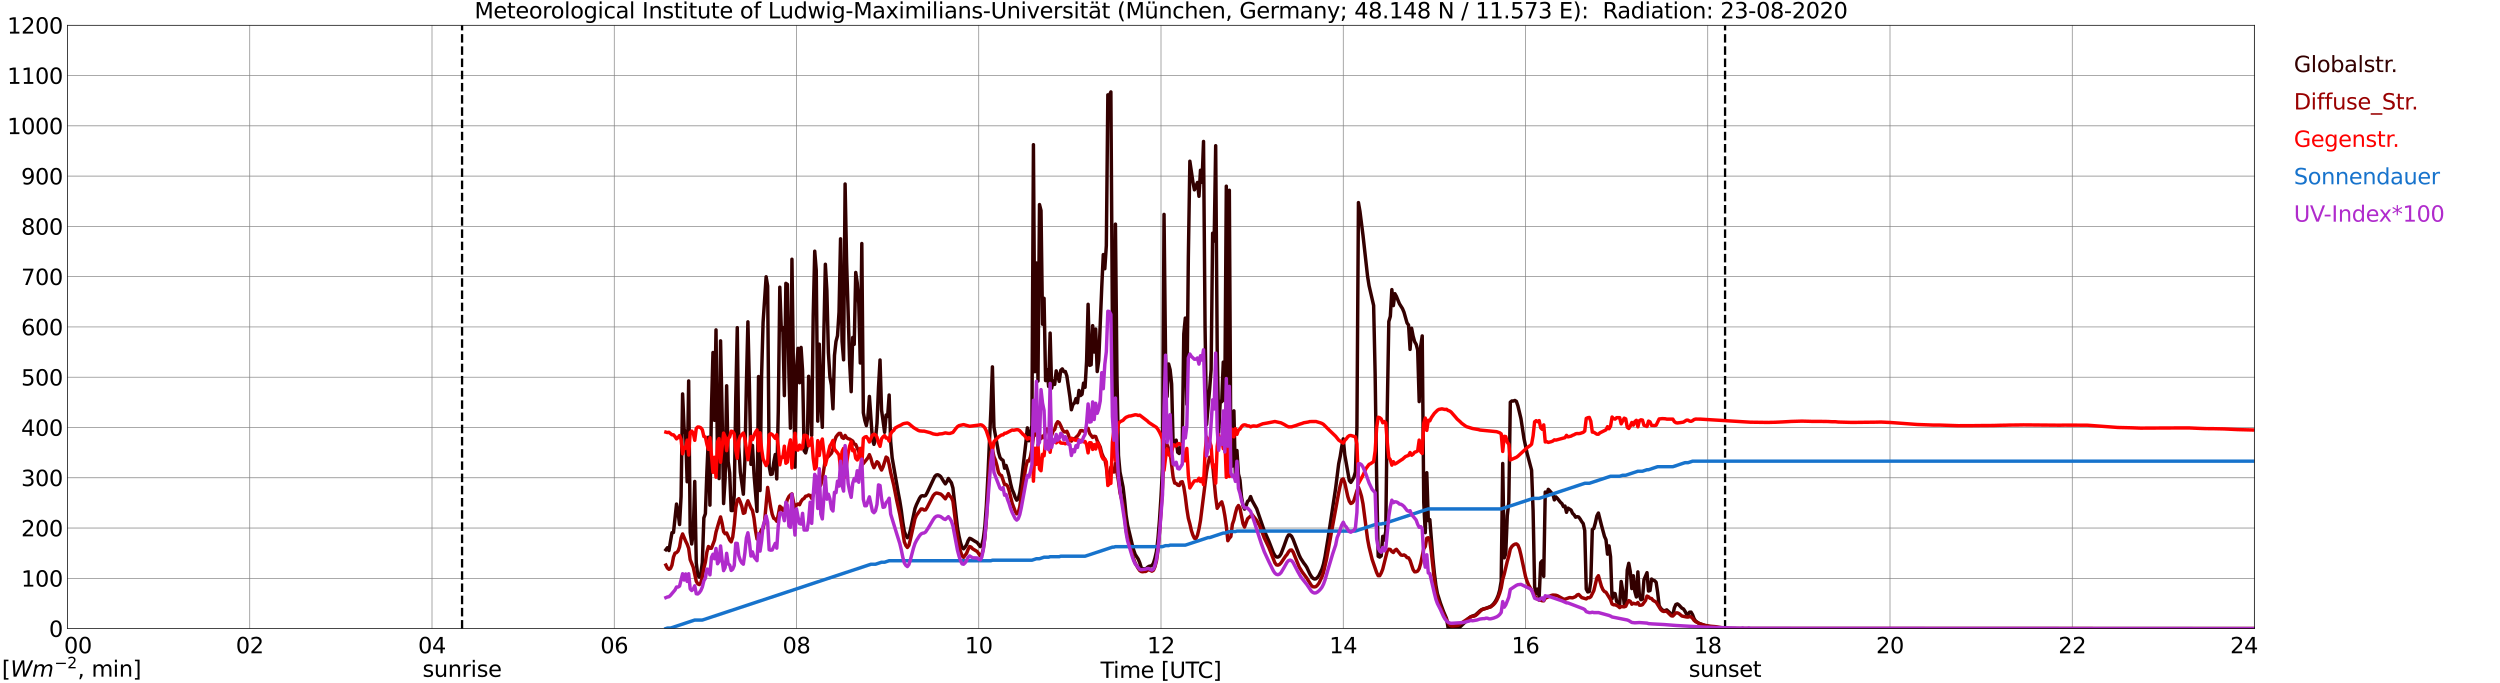 <?xml version="1.0" encoding="utf-8" standalone="no"?>
<!DOCTYPE svg PUBLIC "-//W3C//DTD SVG 1.1//EN"
  "http://www.w3.org/Graphics/SVG/1.1/DTD/svg11.dtd">
<svg xmlns:xlink="http://www.w3.org/1999/xlink" width="1085.4pt" height="296.64pt" viewBox="0 0 1085.4 296.64" xmlns="http://www.w3.org/2000/svg" version="1.1">
 <defs>
  <style type="text/css">*{stroke-linejoin: round; stroke-linecap: butt}</style>
 </defs>
 <g id="figure_1">
  <g id="patch_1">
   <path d="M 0 296.64 
L 1085.4 296.64 
L 1085.4 0 
L 0 0 
z
" style="fill: #ffffff"/>
  </g>
  <g id="axes_1">
   <g id="patch_2">
    <path d="M 29.306 272.909 
L 978.814 272.909 
L 978.814 10.976 
L 29.306 10.976 
z
" style="fill: #ffffff"/>
   </g>
   <g id="patch_3">
    <path d="M 978.814 272.909 
L 978.814 272.909 
L 978.814 10.976 
L 978.814 10.976 
z
" clip-path="url(#pddde398caa)" style="fill: #d3d3d3; opacity: 0.25; stroke: #d3d3d3; stroke-linejoin: miter"/>
   </g>
   <g id="matplotlib.axis_1">
    <g id="xtick_1">
     <g id="line2d_1">
      <path d="M 29.306 272.909 
L 29.306 10.976 
" clip-path="url(#pddde398caa)" style="fill: none; stroke: #808080; stroke-width: 0.3; stroke-linecap: square"/>
     </g>
     <g id="line2d_2"/>
     <g id="text_1">
      <!--    00 -->
      <g transform="translate(18.733 283.627) scale(0.095 -0.095)">
       <defs>
        <path id="DejaVuSans-20" transform="scale(0.016)"/>
        <path id="DejaVuSans-30" d="M 2034 4250 
Q 1547 4250 1301 3770 
Q 1056 3291 1056 2328 
Q 1056 1369 1301 889 
Q 1547 409 2034 409 
Q 2525 409 2770 889 
Q 3016 1369 3016 2328 
Q 3016 3291 2770 3770 
Q 2525 4250 2034 4250 
z
M 2034 4750 
Q 2819 4750 3233 4129 
Q 3647 3509 3647 2328 
Q 3647 1150 3233 529 
Q 2819 -91 2034 -91 
Q 1250 -91 836 529 
Q 422 1150 422 2328 
Q 422 3509 836 4129 
Q 1250 4750 2034 4750 
z
" transform="scale(0.016)"/>
       </defs>
       <use xlink:href="#DejaVuSans-20"/>
       <use xlink:href="#DejaVuSans-20" transform="translate(31.787 0)"/>
       <use xlink:href="#DejaVuSans-20" transform="translate(63.574 0)"/>
       <use xlink:href="#DejaVuSans-30" transform="translate(95.361 0)"/>
       <use xlink:href="#DejaVuSans-30" transform="translate(158.984 0)"/>
      </g>
     </g>
    </g>
    <g id="xtick_2">
     <g id="line2d_3">
      <path d="M 108.431 272.909 
L 108.431 10.976 
" clip-path="url(#pddde398caa)" style="fill: none; stroke: #808080; stroke-width: 0.3; stroke-linecap: square"/>
     </g>
     <g id="line2d_4"/>
     <g id="text_2">
      <!-- 02 -->
      <g transform="translate(102.387 283.627) scale(0.095 -0.095)">
       <defs>
        <path id="DejaVuSans-32" d="M 1228 531 
L 3431 531 
L 3431 0 
L 469 0 
L 469 531 
Q 828 903 1448 1529 
Q 2069 2156 2228 2338 
Q 2531 2678 2651 2914 
Q 2772 3150 2772 3378 
Q 2772 3750 2511 3984 
Q 2250 4219 1831 4219 
Q 1534 4219 1204 4116 
Q 875 4013 500 3803 
L 500 4441 
Q 881 4594 1212 4672 
Q 1544 4750 1819 4750 
Q 2544 4750 2975 4387 
Q 3406 4025 3406 3419 
Q 3406 3131 3298 2873 
Q 3191 2616 2906 2266 
Q 2828 2175 2409 1742 
Q 1991 1309 1228 531 
z
" transform="scale(0.016)"/>
       </defs>
       <use xlink:href="#DejaVuSans-30"/>
       <use xlink:href="#DejaVuSans-32" transform="translate(63.623 0)"/>
      </g>
     </g>
    </g>
    <g id="xtick_3">
     <g id="line2d_5">
      <path d="M 187.557 272.909 
L 187.557 10.976 
" clip-path="url(#pddde398caa)" style="fill: none; stroke: #808080; stroke-width: 0.3; stroke-linecap: square"/>
     </g>
     <g id="line2d_6"/>
     <g id="text_3">
      <!-- 04 -->
      <g transform="translate(181.513 283.627) scale(0.095 -0.095)">
       <defs>
        <path id="DejaVuSans-34" d="M 2419 4116 
L 825 1625 
L 2419 1625 
L 2419 4116 
z
M 2253 4666 
L 3047 4666 
L 3047 1625 
L 3713 1625 
L 3713 1100 
L 3047 1100 
L 3047 0 
L 2419 0 
L 2419 1100 
L 313 1100 
L 313 1709 
L 2253 4666 
z
" transform="scale(0.016)"/>
       </defs>
       <use xlink:href="#DejaVuSans-30"/>
       <use xlink:href="#DejaVuSans-34" transform="translate(63.623 0)"/>
      </g>
     </g>
    </g>
    <g id="xtick_4">
     <g id="line2d_7">
      <path d="M 266.683 272.909 
L 266.683 10.976 
" clip-path="url(#pddde398caa)" style="fill: none; stroke: #808080; stroke-width: 0.3; stroke-linecap: square"/>
     </g>
     <g id="line2d_8"/>
     <g id="text_4">
      <!-- 06 -->
      <g transform="translate(260.638 283.627) scale(0.095 -0.095)">
       <defs>
        <path id="DejaVuSans-36" d="M 2113 2584 
Q 1688 2584 1439 2293 
Q 1191 2003 1191 1497 
Q 1191 994 1439 701 
Q 1688 409 2113 409 
Q 2538 409 2786 701 
Q 3034 994 3034 1497 
Q 3034 2003 2786 2293 
Q 2538 2584 2113 2584 
z
M 3366 4563 
L 3366 3988 
Q 3128 4100 2886 4159 
Q 2644 4219 2406 4219 
Q 1781 4219 1451 3797 
Q 1122 3375 1075 2522 
Q 1259 2794 1537 2939 
Q 1816 3084 2150 3084 
Q 2853 3084 3261 2657 
Q 3669 2231 3669 1497 
Q 3669 778 3244 343 
Q 2819 -91 2113 -91 
Q 1303 -91 875 529 
Q 447 1150 447 2328 
Q 447 3434 972 4092 
Q 1497 4750 2381 4750 
Q 2619 4750 2861 4703 
Q 3103 4656 3366 4563 
z
" transform="scale(0.016)"/>
       </defs>
       <use xlink:href="#DejaVuSans-30"/>
       <use xlink:href="#DejaVuSans-36" transform="translate(63.623 0)"/>
      </g>
     </g>
    </g>
    <g id="xtick_5">
     <g id="line2d_9">
      <path d="M 345.808 272.909 
L 345.808 10.976 
" clip-path="url(#pddde398caa)" style="fill: none; stroke: #808080; stroke-width: 0.3; stroke-linecap: square"/>
     </g>
     <g id="line2d_10"/>
     <g id="text_5">
      <!-- 08 -->
      <g transform="translate(339.764 283.627) scale(0.095 -0.095)">
       <defs>
        <path id="DejaVuSans-38" d="M 2034 2216 
Q 1584 2216 1326 1975 
Q 1069 1734 1069 1313 
Q 1069 891 1326 650 
Q 1584 409 2034 409 
Q 2484 409 2743 651 
Q 3003 894 3003 1313 
Q 3003 1734 2745 1975 
Q 2488 2216 2034 2216 
z
M 1403 2484 
Q 997 2584 770 2862 
Q 544 3141 544 3541 
Q 544 4100 942 4425 
Q 1341 4750 2034 4750 
Q 2731 4750 3128 4425 
Q 3525 4100 3525 3541 
Q 3525 3141 3298 2862 
Q 3072 2584 2669 2484 
Q 3125 2378 3379 2068 
Q 3634 1759 3634 1313 
Q 3634 634 3220 271 
Q 2806 -91 2034 -91 
Q 1263 -91 848 271 
Q 434 634 434 1313 
Q 434 1759 690 2068 
Q 947 2378 1403 2484 
z
M 1172 3481 
Q 1172 3119 1398 2916 
Q 1625 2713 2034 2713 
Q 2441 2713 2670 2916 
Q 2900 3119 2900 3481 
Q 2900 3844 2670 4047 
Q 2441 4250 2034 4250 
Q 1625 4250 1398 4047 
Q 1172 3844 1172 3481 
z
" transform="scale(0.016)"/>
       </defs>
       <use xlink:href="#DejaVuSans-30"/>
       <use xlink:href="#DejaVuSans-38" transform="translate(63.623 0)"/>
      </g>
     </g>
    </g>
    <g id="xtick_6">
     <g id="line2d_11">
      <path d="M 424.934 272.909 
L 424.934 10.976 
" clip-path="url(#pddde398caa)" style="fill: none; stroke: #808080; stroke-width: 0.3; stroke-linecap: square"/>
     </g>
     <g id="line2d_12"/>
     <g id="text_6">
      <!-- 10 -->
      <g transform="translate(418.89 283.627) scale(0.095 -0.095)">
       <defs>
        <path id="DejaVuSans-31" d="M 794 531 
L 1825 531 
L 1825 4091 
L 703 3866 
L 703 4441 
L 1819 4666 
L 2450 4666 
L 2450 531 
L 3481 531 
L 3481 0 
L 794 0 
L 794 531 
z
" transform="scale(0.016)"/>
       </defs>
       <use xlink:href="#DejaVuSans-31"/>
       <use xlink:href="#DejaVuSans-30" transform="translate(63.623 0)"/>
      </g>
     </g>
    </g>
    <g id="xtick_7">
     <g id="line2d_13">
      <path d="M 504.06 272.909 
L 504.06 10.976 
" clip-path="url(#pddde398caa)" style="fill: none; stroke: #808080; stroke-width: 0.3; stroke-linecap: square"/>
     </g>
     <g id="line2d_14"/>
     <g id="text_7">
      <!-- 12 -->
      <g transform="translate(498.015 283.627) scale(0.095 -0.095)">
       <use xlink:href="#DejaVuSans-31"/>
       <use xlink:href="#DejaVuSans-32" transform="translate(63.623 0)"/>
      </g>
     </g>
    </g>
    <g id="xtick_8">
     <g id="line2d_15">
      <path d="M 583.185 272.909 
L 583.185 10.976 
" clip-path="url(#pddde398caa)" style="fill: none; stroke: #808080; stroke-width: 0.3; stroke-linecap: square"/>
     </g>
     <g id="line2d_16"/>
     <g id="text_8">
      <!-- 14 -->
      <g transform="translate(577.141 283.627) scale(0.095 -0.095)">
       <use xlink:href="#DejaVuSans-31"/>
       <use xlink:href="#DejaVuSans-34" transform="translate(63.623 0)"/>
      </g>
     </g>
    </g>
    <g id="xtick_9">
     <g id="line2d_17">
      <path d="M 662.311 272.909 
L 662.311 10.976 
" clip-path="url(#pddde398caa)" style="fill: none; stroke: #808080; stroke-width: 0.3; stroke-linecap: square"/>
     </g>
     <g id="line2d_18"/>
     <g id="text_9">
      <!-- 16 -->
      <g transform="translate(656.267 283.627) scale(0.095 -0.095)">
       <use xlink:href="#DejaVuSans-31"/>
       <use xlink:href="#DejaVuSans-36" transform="translate(63.623 0)"/>
      </g>
     </g>
    </g>
    <g id="xtick_10">
     <g id="line2d_19">
      <path d="M 741.437 272.909 
L 741.437 10.976 
" clip-path="url(#pddde398caa)" style="fill: none; stroke: #808080; stroke-width: 0.3; stroke-linecap: square"/>
     </g>
     <g id="line2d_20"/>
     <g id="text_10">
      <!-- 18 -->
      <g transform="translate(735.392 283.627) scale(0.095 -0.095)">
       <use xlink:href="#DejaVuSans-31"/>
       <use xlink:href="#DejaVuSans-38" transform="translate(63.623 0)"/>
      </g>
     </g>
    </g>
    <g id="xtick_11">
     <g id="line2d_21">
      <path d="M 820.562 272.909 
L 820.562 10.976 
" clip-path="url(#pddde398caa)" style="fill: none; stroke: #808080; stroke-width: 0.3; stroke-linecap: square"/>
     </g>
     <g id="line2d_22"/>
     <g id="text_11">
      <!-- 20 -->
      <g transform="translate(814.518 283.627) scale(0.095 -0.095)">
       <use xlink:href="#DejaVuSans-32"/>
       <use xlink:href="#DejaVuSans-30" transform="translate(63.623 0)"/>
      </g>
     </g>
    </g>
    <g id="xtick_12">
     <g id="line2d_23">
      <path d="M 899.688 272.909 
L 899.688 10.976 
" clip-path="url(#pddde398caa)" style="fill: none; stroke: #808080; stroke-width: 0.3; stroke-linecap: square"/>
     </g>
     <g id="line2d_24"/>
     <g id="text_12">
      <!-- 22 -->
      <g transform="translate(893.644 283.627) scale(0.095 -0.095)">
       <use xlink:href="#DejaVuSans-32"/>
       <use xlink:href="#DejaVuSans-32" transform="translate(63.623 0)"/>
      </g>
     </g>
    </g>
    <g id="xtick_13">
     <g id="line2d_25">
      <path d="M 978.814 272.909 
L 978.814 10.976 
" clip-path="url(#pddde398caa)" style="fill: none; stroke: #808080; stroke-width: 0.3; stroke-linecap: square"/>
     </g>
     <g id="line2d_26"/>
     <g id="text_13">
      <!-- 24    -->
      <g transform="translate(968.241 283.627) scale(0.095 -0.095)">
       <use xlink:href="#DejaVuSans-32"/>
       <use xlink:href="#DejaVuSans-34" transform="translate(63.623 0)"/>
       <use xlink:href="#DejaVuSans-20" transform="translate(127.246 0)"/>
       <use xlink:href="#DejaVuSans-20" transform="translate(159.033 0)"/>
       <use xlink:href="#DejaVuSans-20" transform="translate(190.82 0)"/>
      </g>
     </g>
    </g>
    <g id="text_14">
     <!-- Time [UTC] -->
     <g transform="translate(477.806 294.322) scale(0.095 -0.095)">
      <defs>
       <path id="DejaVuSans-54" d="M -19 4666 
L 3928 4666 
L 3928 4134 
L 2272 4134 
L 2272 0 
L 1638 0 
L 1638 4134 
L -19 4134 
L -19 4666 
z
" transform="scale(0.016)"/>
       <path id="DejaVuSans-69" d="M 603 3500 
L 1178 3500 
L 1178 0 
L 603 0 
L 603 3500 
z
M 603 4863 
L 1178 4863 
L 1178 4134 
L 603 4134 
L 603 4863 
z
" transform="scale(0.016)"/>
       <path id="DejaVuSans-6d" d="M 3328 2828 
Q 3544 3216 3844 3400 
Q 4144 3584 4550 3584 
Q 5097 3584 5394 3201 
Q 5691 2819 5691 2113 
L 5691 0 
L 5113 0 
L 5113 2094 
Q 5113 2597 4934 2840 
Q 4756 3084 4391 3084 
Q 3944 3084 3684 2787 
Q 3425 2491 3425 1978 
L 3425 0 
L 2847 0 
L 2847 2094 
Q 2847 2600 2669 2842 
Q 2491 3084 2119 3084 
Q 1678 3084 1418 2786 
Q 1159 2488 1159 1978 
L 1159 0 
L 581 0 
L 581 3500 
L 1159 3500 
L 1159 2956 
Q 1356 3278 1631 3431 
Q 1906 3584 2284 3584 
Q 2666 3584 2933 3390 
Q 3200 3197 3328 2828 
z
" transform="scale(0.016)"/>
       <path id="DejaVuSans-65" d="M 3597 1894 
L 3597 1613 
L 953 1613 
Q 991 1019 1311 708 
Q 1631 397 2203 397 
Q 2534 397 2845 478 
Q 3156 559 3463 722 
L 3463 178 
Q 3153 47 2828 -22 
Q 2503 -91 2169 -91 
Q 1331 -91 842 396 
Q 353 884 353 1716 
Q 353 2575 817 3079 
Q 1281 3584 2069 3584 
Q 2775 3584 3186 3129 
Q 3597 2675 3597 1894 
z
M 3022 2063 
Q 3016 2534 2758 2815 
Q 2500 3097 2075 3097 
Q 1594 3097 1305 2825 
Q 1016 2553 972 2059 
L 3022 2063 
z
" transform="scale(0.016)"/>
       <path id="DejaVuSans-5b" d="M 550 4863 
L 1875 4863 
L 1875 4416 
L 1125 4416 
L 1125 -397 
L 1875 -397 
L 1875 -844 
L 550 -844 
L 550 4863 
z
" transform="scale(0.016)"/>
       <path id="DejaVuSans-55" d="M 556 4666 
L 1191 4666 
L 1191 1831 
Q 1191 1081 1462 751 
Q 1734 422 2344 422 
Q 2950 422 3222 751 
Q 3494 1081 3494 1831 
L 3494 4666 
L 4128 4666 
L 4128 1753 
Q 4128 841 3676 375 
Q 3225 -91 2344 -91 
Q 1459 -91 1007 375 
Q 556 841 556 1753 
L 556 4666 
z
" transform="scale(0.016)"/>
       <path id="DejaVuSans-43" d="M 4122 4306 
L 4122 3641 
Q 3803 3938 3442 4084 
Q 3081 4231 2675 4231 
Q 1875 4231 1450 3742 
Q 1025 3253 1025 2328 
Q 1025 1406 1450 917 
Q 1875 428 2675 428 
Q 3081 428 3442 575 
Q 3803 722 4122 1019 
L 4122 359 
Q 3791 134 3420 21 
Q 3050 -91 2638 -91 
Q 1578 -91 968 557 
Q 359 1206 359 2328 
Q 359 3453 968 4101 
Q 1578 4750 2638 4750 
Q 3056 4750 3426 4639 
Q 3797 4528 4122 4306 
z
" transform="scale(0.016)"/>
       <path id="DejaVuSans-5d" d="M 1947 4863 
L 1947 -844 
L 622 -844 
L 622 -397 
L 1369 -397 
L 1369 4416 
L 622 4416 
L 622 4863 
L 1947 4863 
z
" transform="scale(0.016)"/>
      </defs>
      <use xlink:href="#DejaVuSans-54"/>
      <use xlink:href="#DejaVuSans-69" transform="translate(57.959 0)"/>
      <use xlink:href="#DejaVuSans-6d" transform="translate(85.742 0)"/>
      <use xlink:href="#DejaVuSans-65" transform="translate(183.154 0)"/>
      <use xlink:href="#DejaVuSans-20" transform="translate(244.678 0)"/>
      <use xlink:href="#DejaVuSans-5b" transform="translate(276.465 0)"/>
      <use xlink:href="#DejaVuSans-55" transform="translate(315.479 0)"/>
      <use xlink:href="#DejaVuSans-54" transform="translate(388.672 0)"/>
      <use xlink:href="#DejaVuSans-43" transform="translate(443.881 0)"/>
      <use xlink:href="#DejaVuSans-5d" transform="translate(513.705 0)"/>
     </g>
    </g>
   </g>
   <g id="matplotlib.axis_2">
    <g id="ytick_1">
     <g id="line2d_27">
      <path d="M 29.306 272.909 
L 978.814 272.909 
" clip-path="url(#pddde398caa)" style="fill: none; stroke: #808080; stroke-width: 0.3; stroke-linecap: square"/>
     </g>
     <g id="line2d_28"/>
     <g id="text_15">
      <!-- 0 -->
      <g transform="translate(21.261 276.518) scale(0.095 -0.095)">
       <use xlink:href="#DejaVuSans-30"/>
      </g>
     </g>
    </g>
    <g id="ytick_2">
     <g id="line2d_29">
      <path d="M 29.306 251.081 
L 978.814 251.081 
" clip-path="url(#pddde398caa)" style="fill: none; stroke: #808080; stroke-width: 0.3; stroke-linecap: square"/>
     </g>
     <g id="line2d_30"/>
     <g id="text_16">
      <!-- 100 -->
      <g transform="translate(9.173 254.69) scale(0.095 -0.095)">
       <use xlink:href="#DejaVuSans-31"/>
       <use xlink:href="#DejaVuSans-30" transform="translate(63.623 0)"/>
       <use xlink:href="#DejaVuSans-30" transform="translate(127.246 0)"/>
      </g>
     </g>
    </g>
    <g id="ytick_3">
     <g id="line2d_31">
      <path d="M 29.306 229.253 
L 978.814 229.253 
" clip-path="url(#pddde398caa)" style="fill: none; stroke: #808080; stroke-width: 0.3; stroke-linecap: square"/>
     </g>
     <g id="line2d_32"/>
     <g id="text_17">
      <!-- 200 -->
      <g transform="translate(9.173 232.863) scale(0.095 -0.095)">
       <use xlink:href="#DejaVuSans-32"/>
       <use xlink:href="#DejaVuSans-30" transform="translate(63.623 0)"/>
       <use xlink:href="#DejaVuSans-30" transform="translate(127.246 0)"/>
      </g>
     </g>
    </g>
    <g id="ytick_4">
     <g id="line2d_33">
      <path d="M 29.306 207.426 
L 978.814 207.426 
" clip-path="url(#pddde398caa)" style="fill: none; stroke: #808080; stroke-width: 0.3; stroke-linecap: square"/>
     </g>
     <g id="line2d_34"/>
     <g id="text_18">
      <!-- 300 -->
      <g transform="translate(9.173 211.035) scale(0.095 -0.095)">
       <defs>
        <path id="DejaVuSans-33" d="M 2597 2516 
Q 3050 2419 3304 2112 
Q 3559 1806 3559 1356 
Q 3559 666 3084 287 
Q 2609 -91 1734 -91 
Q 1441 -91 1130 -33 
Q 819 25 488 141 
L 488 750 
Q 750 597 1062 519 
Q 1375 441 1716 441 
Q 2309 441 2620 675 
Q 2931 909 2931 1356 
Q 2931 1769 2642 2001 
Q 2353 2234 1838 2234 
L 1294 2234 
L 1294 2753 
L 1863 2753 
Q 2328 2753 2575 2939 
Q 2822 3125 2822 3475 
Q 2822 3834 2567 4026 
Q 2313 4219 1838 4219 
Q 1578 4219 1281 4162 
Q 984 4106 628 3988 
L 628 4550 
Q 988 4650 1302 4700 
Q 1616 4750 1894 4750 
Q 2613 4750 3031 4423 
Q 3450 4097 3450 3541 
Q 3450 3153 3228 2886 
Q 3006 2619 2597 2516 
z
" transform="scale(0.016)"/>
       </defs>
       <use xlink:href="#DejaVuSans-33"/>
       <use xlink:href="#DejaVuSans-30" transform="translate(63.623 0)"/>
       <use xlink:href="#DejaVuSans-30" transform="translate(127.246 0)"/>
      </g>
     </g>
    </g>
    <g id="ytick_5">
     <g id="line2d_35">
      <path d="M 29.306 185.598 
L 978.814 185.598 
" clip-path="url(#pddde398caa)" style="fill: none; stroke: #808080; stroke-width: 0.3; stroke-linecap: square"/>
     </g>
     <g id="line2d_36"/>
     <g id="text_19">
      <!-- 400 -->
      <g transform="translate(9.173 189.207) scale(0.095 -0.095)">
       <use xlink:href="#DejaVuSans-34"/>
       <use xlink:href="#DejaVuSans-30" transform="translate(63.623 0)"/>
       <use xlink:href="#DejaVuSans-30" transform="translate(127.246 0)"/>
      </g>
     </g>
    </g>
    <g id="ytick_6">
     <g id="line2d_37">
      <path d="M 29.306 163.77 
L 978.814 163.77 
" clip-path="url(#pddde398caa)" style="fill: none; stroke: #808080; stroke-width: 0.3; stroke-linecap: square"/>
     </g>
     <g id="line2d_38"/>
     <g id="text_20">
      <!-- 500 -->
      <g transform="translate(9.173 167.379) scale(0.095 -0.095)">
       <defs>
        <path id="DejaVuSans-35" d="M 691 4666 
L 3169 4666 
L 3169 4134 
L 1269 4134 
L 1269 2991 
Q 1406 3038 1543 3061 
Q 1681 3084 1819 3084 
Q 2600 3084 3056 2656 
Q 3513 2228 3513 1497 
Q 3513 744 3044 326 
Q 2575 -91 1722 -91 
Q 1428 -91 1123 -41 
Q 819 9 494 109 
L 494 744 
Q 775 591 1075 516 
Q 1375 441 1709 441 
Q 2250 441 2565 725 
Q 2881 1009 2881 1497 
Q 2881 1984 2565 2268 
Q 2250 2553 1709 2553 
Q 1456 2553 1204 2497 
Q 953 2441 691 2322 
L 691 4666 
z
" transform="scale(0.016)"/>
       </defs>
       <use xlink:href="#DejaVuSans-35"/>
       <use xlink:href="#DejaVuSans-30" transform="translate(63.623 0)"/>
       <use xlink:href="#DejaVuSans-30" transform="translate(127.246 0)"/>
      </g>
     </g>
    </g>
    <g id="ytick_7">
     <g id="line2d_39">
      <path d="M 29.306 141.942 
L 978.814 141.942 
" clip-path="url(#pddde398caa)" style="fill: none; stroke: #808080; stroke-width: 0.3; stroke-linecap: square"/>
     </g>
     <g id="line2d_40"/>
     <g id="text_21">
      <!-- 600 -->
      <g transform="translate(9.173 145.551) scale(0.095 -0.095)">
       <use xlink:href="#DejaVuSans-36"/>
       <use xlink:href="#DejaVuSans-30" transform="translate(63.623 0)"/>
       <use xlink:href="#DejaVuSans-30" transform="translate(127.246 0)"/>
      </g>
     </g>
    </g>
    <g id="ytick_8">
     <g id="line2d_41">
      <path d="M 29.306 120.114 
L 978.814 120.114 
" clip-path="url(#pddde398caa)" style="fill: none; stroke: #808080; stroke-width: 0.3; stroke-linecap: square"/>
     </g>
     <g id="line2d_42"/>
     <g id="text_22">
      <!-- 700 -->
      <g transform="translate(9.173 123.724) scale(0.095 -0.095)">
       <defs>
        <path id="DejaVuSans-37" d="M 525 4666 
L 3525 4666 
L 3525 4397 
L 1831 0 
L 1172 0 
L 2766 4134 
L 525 4134 
L 525 4666 
z
" transform="scale(0.016)"/>
       </defs>
       <use xlink:href="#DejaVuSans-37"/>
       <use xlink:href="#DejaVuSans-30" transform="translate(63.623 0)"/>
       <use xlink:href="#DejaVuSans-30" transform="translate(127.246 0)"/>
      </g>
     </g>
    </g>
    <g id="ytick_9">
     <g id="line2d_43">
      <path d="M 29.306 98.287 
L 978.814 98.287 
" clip-path="url(#pddde398caa)" style="fill: none; stroke: #808080; stroke-width: 0.3; stroke-linecap: square"/>
     </g>
     <g id="line2d_44"/>
     <g id="text_23">
      <!-- 800 -->
      <g transform="translate(9.173 101.896) scale(0.095 -0.095)">
       <use xlink:href="#DejaVuSans-38"/>
       <use xlink:href="#DejaVuSans-30" transform="translate(63.623 0)"/>
       <use xlink:href="#DejaVuSans-30" transform="translate(127.246 0)"/>
      </g>
     </g>
    </g>
    <g id="ytick_10">
     <g id="line2d_45">
      <path d="M 29.306 76.459 
L 978.814 76.459 
" clip-path="url(#pddde398caa)" style="fill: none; stroke: #808080; stroke-width: 0.3; stroke-linecap: square"/>
     </g>
     <g id="line2d_46"/>
     <g id="text_24">
      <!-- 900 -->
      <g transform="translate(9.173 80.068) scale(0.095 -0.095)">
       <defs>
        <path id="DejaVuSans-39" d="M 703 97 
L 703 672 
Q 941 559 1184 500 
Q 1428 441 1663 441 
Q 2288 441 2617 861 
Q 2947 1281 2994 2138 
Q 2813 1869 2534 1725 
Q 2256 1581 1919 1581 
Q 1219 1581 811 2004 
Q 403 2428 403 3163 
Q 403 3881 828 4315 
Q 1253 4750 1959 4750 
Q 2769 4750 3195 4129 
Q 3622 3509 3622 2328 
Q 3622 1225 3098 567 
Q 2575 -91 1691 -91 
Q 1453 -91 1209 -44 
Q 966 3 703 97 
z
M 1959 2075 
Q 2384 2075 2632 2365 
Q 2881 2656 2881 3163 
Q 2881 3666 2632 3958 
Q 2384 4250 1959 4250 
Q 1534 4250 1286 3958 
Q 1038 3666 1038 3163 
Q 1038 2656 1286 2365 
Q 1534 2075 1959 2075 
z
" transform="scale(0.016)"/>
       </defs>
       <use xlink:href="#DejaVuSans-39"/>
       <use xlink:href="#DejaVuSans-30" transform="translate(63.623 0)"/>
       <use xlink:href="#DejaVuSans-30" transform="translate(127.246 0)"/>
      </g>
     </g>
    </g>
    <g id="ytick_11">
     <g id="line2d_47">
      <path d="M 29.306 54.631 
L 978.814 54.631 
" clip-path="url(#pddde398caa)" style="fill: none; stroke: #808080; stroke-width: 0.3; stroke-linecap: square"/>
     </g>
     <g id="line2d_48"/>
     <g id="text_25">
      <!-- 1000 -->
      <g transform="translate(3.128 58.24) scale(0.095 -0.095)">
       <use xlink:href="#DejaVuSans-31"/>
       <use xlink:href="#DejaVuSans-30" transform="translate(63.623 0)"/>
       <use xlink:href="#DejaVuSans-30" transform="translate(127.246 0)"/>
       <use xlink:href="#DejaVuSans-30" transform="translate(190.869 0)"/>
      </g>
     </g>
    </g>
    <g id="ytick_12">
     <g id="line2d_49">
      <path d="M 29.306 32.803 
L 978.814 32.803 
" clip-path="url(#pddde398caa)" style="fill: none; stroke: #808080; stroke-width: 0.3; stroke-linecap: square"/>
     </g>
     <g id="line2d_50"/>
     <g id="text_26">
      <!-- 1100 -->
      <g transform="translate(3.128 36.413) scale(0.095 -0.095)">
       <use xlink:href="#DejaVuSans-31"/>
       <use xlink:href="#DejaVuSans-31" transform="translate(63.623 0)"/>
       <use xlink:href="#DejaVuSans-30" transform="translate(127.246 0)"/>
       <use xlink:href="#DejaVuSans-30" transform="translate(190.869 0)"/>
      </g>
     </g>
    </g>
    <g id="ytick_13">
     <g id="line2d_51">
      <path d="M 29.306 10.976 
L 978.814 10.976 
" clip-path="url(#pddde398caa)" style="fill: none; stroke: #808080; stroke-width: 0.3; stroke-linecap: square"/>
     </g>
     <g id="line2d_52"/>
     <g id="text_27">
      <!-- 1200 -->
      <g transform="translate(3.128 14.585) scale(0.095 -0.095)">
       <use xlink:href="#DejaVuSans-31"/>
       <use xlink:href="#DejaVuSans-32" transform="translate(63.623 0)"/>
       <use xlink:href="#DejaVuSans-30" transform="translate(127.246 0)"/>
       <use xlink:href="#DejaVuSans-30" transform="translate(190.869 0)"/>
      </g>
     </g>
    </g>
   </g>
   <g id="line2d_53">
    <path d="M 200.613 272.909 
L 200.613 10.976 
" clip-path="url(#pddde398caa)" style="fill: none; stroke-dasharray: 3.7,1.6; stroke-dashoffset: 0; stroke: #000000"/>
   </g>
   <g id="line2d_54">
    <path d="M 748.954 272.909 
L 748.954 10.976 
" clip-path="url(#pddde398caa)" style="fill: none; stroke-dasharray: 3.7,1.6; stroke-dashoffset: 0; stroke: #000000"/>
   </g>
   <g id="line2d_55">
    <path d="M 289.102 238.674 
L 289.761 237.794 
L 290.42 239.028 
L 291.739 231.279 
L 292.399 231.178 
L 293.717 218.837 
L 294.377 222.45 
L 295.036 227.734 
L 295.696 215.528 
L 296.355 171.03 
L 297.014 186.222 
L 297.674 188.468 
L 298.333 209.165 
L 298.992 165.39 
L 299.652 231.144 
L 300.311 236.175 
L 300.971 231.447 
L 301.63 209.03 
L 302.289 244.345 
L 302.949 249.883 
L 303.608 250.575 
L 304.267 249.123 
L 304.927 244.194 
L 305.586 224.864 
L 306.246 223.041 
L 306.905 204.658 
L 307.564 189.835 
L 308.224 219.311 
L 308.883 177.646 
L 309.543 153.05 
L 310.202 182.492 
L 310.861 143.226 
L 311.521 200.96 
L 312.18 207.779 
L 312.839 147.986 
L 313.499 179.047 
L 314.158 218.619 
L 314.818 207.832 
L 315.477 167.483 
L 316.136 200.419 
L 316.796 205.315 
L 317.455 221.657 
L 318.114 221.64 
L 318.774 215.31 
L 319.433 172.767 
L 320.093 142.263 
L 320.752 194.089 
L 321.411 204.893 
L 322.73 214.565 
L 323.39 200.166 
L 324.049 167.062 
L 324.708 139.731 
L 325.368 167.568 
L 326.027 201.602 
L 326.686 193.397 
L 327.346 205.618 
L 328.665 222.028 
L 329.324 163.484 
L 329.983 212.979 
L 330.643 163.096 
L 331.302 139.917 
L 332.621 120.165 
L 333.28 124.148 
L 333.94 202.462 
L 334.599 205.991 
L 335.258 205.821 
L 335.918 200.842 
L 336.577 197.33 
L 337.236 207.932 
L 337.896 178.794 
L 338.555 124.69 
L 339.215 143.276 
L 339.874 142.213 
L 340.533 171.755 
L 341.193 123.018 
L 341.852 123.456 
L 342.512 162.065 
L 343.171 185.884 
L 343.83 112.551 
L 344.49 162.183 
L 345.149 202.833 
L 345.808 160.393 
L 346.468 151.228 
L 347.127 166.184 
L 347.787 150.839 
L 348.446 160.95 
L 349.105 195.658 
L 349.765 196.638 
L 350.424 193.988 
L 351.083 163.381 
L 351.743 173.95 
L 352.402 189.042 
L 353.062 137.096 
L 353.721 109.057 
L 354.38 117.347 
L 355.04 182.845 
L 355.699 149.42 
L 356.359 174.033 
L 357.018 185.513 
L 357.677 145.016 
L 358.337 114.73 
L 358.996 126.191 
L 359.655 153.101 
L 360.315 163.652 
L 360.974 167.282 
L 361.634 177.478 
L 362.293 154.316 
L 362.952 148.24 
L 363.612 145.758 
L 364.271 135.477 
L 364.93 103.672 
L 365.59 148.205 
L 366.249 156.224 
L 366.909 79.886 
L 367.568 113.802 
L 368.887 157.591 
L 369.546 170.05 
L 370.206 146.517 
L 370.865 149.506 
L 371.524 118.292 
L 372.184 122.867 
L 372.843 131.797 
L 373.502 157.608 
L 374.162 105.732 
L 374.821 179.183 
L 375.481 182.542 
L 376.14 184.77 
L 376.799 181.09 
L 377.459 172.126 
L 378.777 190.882 
L 379.437 192.925 
L 380.096 190.764 
L 380.756 183.808 
L 381.415 168.125 
L 382.074 156.292 
L 382.734 178.034 
L 384.053 187.674 
L 384.712 180.195 
L 385.371 180.804 
L 386.031 171.501 
L 386.69 191.76 
L 387.349 198.817 
L 389.987 213.993 
L 390.646 217.436 
L 391.306 221.555 
L 391.965 226.686 
L 392.624 230.722 
L 393.284 232.41 
L 393.943 233.44 
L 394.603 232.748 
L 395.262 230.081 
L 397.24 220.812 
L 397.899 219.09 
L 399.218 216.323 
L 399.878 215.393 
L 400.537 215.192 
L 401.196 215.36 
L 401.856 215.107 
L 402.515 213.941 
L 405.812 206.919 
L 406.471 206.245 
L 407.131 206.109 
L 407.79 206.395 
L 408.45 206.952 
L 409.768 209.13 
L 410.428 210.075 
L 411.087 209.098 
L 411.746 207.729 
L 413.065 209.619 
L 413.725 211.9 
L 415.703 229.085 
L 416.362 232.765 
L 417.022 235.583 
L 417.681 237.661 
L 418.34 238.268 
L 419 237.526 
L 419.659 236.496 
L 420.318 234.774 
L 420.978 233.711 
L 421.637 233.964 
L 422.956 234.806 
L 424.275 235.568 
L 425.593 237.323 
L 426.253 236.664 
L 426.912 233.846 
L 427.572 228.662 
L 428.231 219.632 
L 428.89 207.105 
L 430.209 177.866 
L 430.869 159.28 
L 431.528 185.445 
L 433.506 196.352 
L 434.165 198.631 
L 434.825 199.458 
L 435.484 199.862 
L 436.144 203.272 
L 436.803 202.091 
L 437.462 204.184 
L 438.122 206.734 
L 438.781 210.06 
L 439.44 212.575 
L 440.1 214.026 
L 440.759 215.951 
L 441.419 217.15 
L 442.078 216.576 
L 442.737 213.959 
L 443.397 209.366 
L 445.375 192.249 
L 446.034 185.766 
L 446.694 191.371 
L 447.353 188.636 
L 448.012 184.738 
L 448.672 62.819 
L 449.331 161.373 
L 449.991 114.188 
L 450.65 165.442 
L 451.309 88.816 
L 451.969 91.433 
L 452.628 140.761 
L 453.287 129.518 
L 453.947 165.239 
L 454.606 160.496 
L 455.266 167.788 
L 455.925 144.61 
L 456.584 168.513 
L 457.244 165.339 
L 457.903 166.894 
L 458.563 161.018 
L 459.881 165.577 
L 460.541 160.764 
L 461.2 160.158 
L 461.859 161.338 
L 462.519 161.288 
L 463.178 163.213 
L 464.497 172.261 
L 465.156 177.899 
L 465.816 175.62 
L 466.475 175.013 
L 467.134 173.056 
L 467.794 174.861 
L 468.453 169.511 
L 469.113 171.737 
L 469.772 171.198 
L 470.431 166.337 
L 471.091 168.16 
L 471.75 156.831 
L 472.409 132.118 
L 473.069 158.621 
L 473.728 158.368 
L 474.388 141.386 
L 475.047 152.847 
L 475.706 142.87 
L 476.366 161.306 
L 477.025 156.545 
L 478.344 124.469 
L 479.003 110.526 
L 479.663 116.67 
L 480.322 106.71 
L 480.981 41.177 
L 481.641 41.412 
L 482.3 39.911 
L 482.96 140.576 
L 483.619 181.95 
L 484.278 97.307 
L 484.938 163.314 
L 485.597 197.719 
L 486.256 204.944 
L 487.575 211.409 
L 488.235 216.98 
L 488.894 223.633 
L 489.553 227.97 
L 491.532 236.293 
L 492.191 238.842 
L 492.85 240.7 
L 494.169 242.741 
L 494.828 244.328 
L 495.488 246.523 
L 496.147 246.912 
L 497.466 247.03 
L 498.125 246.353 
L 498.785 245.899 
L 500.103 245.578 
L 500.763 244.531 
L 501.422 242.354 
L 502.082 239.449 
L 502.741 233.914 
L 503.4 225.844 
L 504.06 215.613 
L 504.719 203.374 
L 505.379 93.087 
L 506.038 155.126 
L 506.697 172.161 
L 507.357 158.029 
L 508.016 160.529 
L 508.675 166.708 
L 509.335 193.414 
L 509.994 193.482 
L 510.654 191.101 
L 511.313 196.352 
L 511.972 196.891 
L 512.632 194.006 
L 513.291 192.587 
L 513.95 144.963 
L 514.61 138.094 
L 515.269 175.52 
L 515.929 111.826 
L 516.588 69.994 
L 517.907 78.974 
L 518.566 82.418 
L 519.885 79.227 
L 520.544 85.221 
L 521.204 73.909 
L 521.863 79.177 
L 522.522 61.417 
L 523.182 141.589 
L 523.841 184.332 
L 525.16 169.087 
L 525.819 160.496 
L 526.479 101.24 
L 527.138 104.684 
L 527.797 63.258 
L 528.457 151.311 
L 529.116 187.674 
L 529.776 174.254 
L 530.435 174.404 
L 531.094 157.219 
L 531.754 173.95 
L 532.413 80.831 
L 533.073 166.758 
L 533.732 82.603 
L 534.391 201.619 
L 535.051 202.361 
L 535.71 178.373 
L 536.369 206.919 
L 537.029 195.593 
L 537.688 205.788 
L 538.348 208.438 
L 539.007 215.698 
L 539.666 219.514 
L 540.326 221.033 
L 540.985 219.632 
L 541.644 217.656 
L 542.304 217.15 
L 542.963 215.596 
L 543.623 217.335 
L 545.601 220.898 
L 547.579 226.621 
L 548.898 230.469 
L 550.876 234.926 
L 552.854 240.023 
L 553.513 241.206 
L 554.173 241.796 
L 554.832 241.881 
L 555.491 241.492 
L 556.151 240.497 
L 557.47 237.052 
L 558.788 233.372 
L 559.448 232.242 
L 560.107 232.259 
L 560.766 232.848 
L 561.426 234.182 
L 564.063 241.088 
L 564.723 242.437 
L 566.042 244.463 
L 566.701 245.308 
L 567.36 246.338 
L 568.679 249.173 
L 569.338 250.271 
L 569.998 251.048 
L 570.657 251.384 
L 571.317 251.302 
L 571.976 250.727 
L 572.635 249.848 
L 573.954 247.047 
L 574.613 244.851 
L 575.273 241.713 
L 576.592 233.625 
L 579.889 211.883 
L 581.207 201.331 
L 581.867 198.107 
L 582.526 193.921 
L 583.185 190.544 
L 583.845 197.466 
L 585.823 208.624 
L 586.482 209.434 
L 587.142 208.438 
L 587.801 207.24 
L 588.46 204.911 
L 589.12 185.833 
L 589.779 87.956 
L 590.439 91.771 
L 591.757 102.17 
L 593.736 119.911 
L 594.395 124.048 
L 596.373 132.624 
L 597.032 162.572 
L 597.692 208.05 
L 598.351 241.51 
L 599.011 241.863 
L 599.67 241.324 
L 600.329 232.866 
L 600.989 234.503 
L 601.648 230.705 
L 602.307 176.854 
L 602.967 139.613 
L 603.626 137.334 
L 604.286 125.735 
L 604.945 132.674 
L 605.604 127.508 
L 606.264 128.691 
L 607.582 131.882 
L 608.901 133.99 
L 609.561 135.577 
L 610.879 140.22 
L 611.539 141.115 
L 612.198 151.699 
L 612.858 142.516 
L 613.517 145.926 
L 614.176 148.322 
L 614.836 149.488 
L 615.495 151.952 
L 616.154 174.354 
L 616.814 150.215 
L 617.473 145.843 
L 618.133 218.077 
L 618.792 231.261 
L 619.451 205.232 
L 620.111 226.047 
L 620.77 225.606 
L 622.089 242.219 
L 622.748 248.852 
L 623.408 254.119 
L 624.067 257.714 
L 625.386 261.901 
L 626.705 265.498 
L 628.023 268.537 
L 628.683 272.42 
L 629.342 272.909 
L 632.639 272.909 
L 633.298 272.756 
L 636.595 269.617 
L 637.255 268.79 
L 638.573 267.742 
L 640.552 267.017 
L 641.87 265.819 
L 642.53 265.195 
L 643.189 264.739 
L 643.848 264.435 
L 645.167 264.097 
L 647.145 263.32 
L 647.805 262.796 
L 648.464 262.122 
L 649.123 261.227 
L 649.783 260.046 
L 650.442 258.509 
L 651.102 256.213 
L 651.761 252.279 
L 652.42 201.231 
L 653.08 242.184 
L 653.739 240.412 
L 654.399 223.868 
L 655.058 218.077 
L 655.717 174.625 
L 656.377 174.084 
L 657.036 174.101 
L 657.695 173.865 
L 658.355 174.271 
L 659.014 176.212 
L 660.333 181.732 
L 661.652 190.426 
L 662.97 196.638 
L 664.949 204.134 
L 665.608 221.707 
L 666.267 254.728 
L 666.927 257.8 
L 667.586 255.757 
L 668.246 259.151 
L 668.905 244.277 
L 669.564 243.5 
L 670.224 250.236 
L 670.883 213.638 
L 671.542 214.803 
L 672.202 212.457 
L 672.861 213.114 
L 673.521 213.941 
L 674.18 214.415 
L 674.839 217.032 
L 675.499 215.731 
L 676.158 216.39 
L 677.477 218.06 
L 678.136 218.652 
L 678.796 219.952 
L 679.455 219.715 
L 680.114 222.432 
L 680.774 220.609 
L 682.092 221.454 
L 682.752 222.873 
L 683.411 223.513 
L 684.071 224.56 
L 684.73 224.307 
L 685.389 224.46 
L 686.049 225.337 
L 686.708 226.451 
L 687.368 227.328 
L 688.027 230.334 
L 688.686 255.757 
L 689.346 256.99 
L 690.005 256.822 
L 690.664 252.397 
L 691.324 229.878 
L 691.983 229.439 
L 692.643 226.992 
L 693.302 223.969 
L 693.961 222.738 
L 695.28 228.005 
L 696.599 232.883 
L 697.258 234.335 
L 697.918 240.597 
L 698.577 237.002 
L 699.236 241.728 
L 699.896 259.961 
L 700.555 257.597 
L 701.215 257.732 
L 701.874 261.141 
L 702.533 261.648 
L 703.193 262.325 
L 703.852 252.465 
L 704.511 256.448 
L 705.171 262.222 
L 705.83 261.312 
L 706.49 247.486 
L 707.149 244.565 
L 707.808 248.211 
L 708.468 255.538 
L 709.127 249.968 
L 709.786 256.769 
L 710.446 259.184 
L 711.105 248.296 
L 711.765 258.474 
L 712.424 260.382 
L 713.083 260.113 
L 713.743 251.705 
L 715.062 248.634 
L 715.721 256.601 
L 716.38 256.381 
L 717.04 251.402 
L 717.699 251.891 
L 718.358 252.111 
L 719.018 252.803 
L 719.677 257.193 
L 720.337 262.966 
L 720.996 264.047 
L 721.655 264.739 
L 722.315 265.16 
L 722.974 265.06 
L 723.633 264.789 
L 724.952 265.987 
L 725.612 266.967 
L 726.271 267.035 
L 726.93 263.911 
L 727.59 262.46 
L 728.249 262.189 
L 728.909 262.645 
L 730.227 264.062 
L 730.887 264.368 
L 731.546 265.363 
L 732.205 266.579 
L 732.865 266.782 
L 733.524 265.802 
L 734.184 265.751 
L 734.843 266.882 
L 735.502 268.637 
L 736.162 269.617 
L 737.48 270.562 
L 740.777 271.796 
L 742.756 272.182 
L 743.415 272.149 
L 748.69 272.909 
L 978.154 272.909 
L 978.154 272.909 
" clip-path="url(#pddde398caa)" style="fill: none; stroke: #330000; stroke-width: 1.5; stroke-linecap: square"/>
   </g>
   <g id="line2d_56">
    <path d="M 289.102 245.329 
L 289.761 246.633 
L 290.42 247.178 
L 291.08 246.842 
L 291.739 245.373 
L 292.399 241.846 
L 293.058 240.167 
L 293.717 239.916 
L 294.377 239.244 
L 295.036 237.48 
L 295.696 233.577 
L 296.355 231.814 
L 297.674 234.92 
L 298.333 236.264 
L 298.992 238.067 
L 299.652 242.979 
L 300.971 246.253 
L 302.289 252.341 
L 302.949 253.473 
L 303.608 253.81 
L 304.267 253.013 
L 304.927 250.326 
L 305.586 246.757 
L 306.246 244.028 
L 306.905 239.704 
L 307.564 237.271 
L 308.224 238.026 
L 308.883 238.026 
L 310.202 234.542 
L 310.861 231.017 
L 312.18 226.483 
L 312.839 224.425 
L 313.499 227.153 
L 314.158 230.849 
L 314.818 231.731 
L 315.477 231.395 
L 316.796 234.459 
L 317.455 235.256 
L 318.114 233.2 
L 318.774 227.911 
L 319.433 220.564 
L 320.093 217.08 
L 320.752 216.493 
L 321.411 217.92 
L 322.071 219.85 
L 322.73 222.873 
L 323.39 222.578 
L 324.049 219.136 
L 324.708 217.416 
L 326.027 220.564 
L 326.686 221.614 
L 327.346 224.888 
L 328.005 230.262 
L 328.665 233.996 
L 329.324 233.115 
L 330.643 229.926 
L 331.302 229.38 
L 331.961 226.274 
L 333.28 211.623 
L 334.599 220.103 
L 335.258 223.292 
L 335.918 225.014 
L 336.577 225.392 
L 337.236 226.315 
L 337.896 223.587 
L 338.555 219.808 
L 339.215 220.354 
L 339.874 221.614 
L 340.533 221.655 
L 341.852 216.87 
L 342.512 215.569 
L 343.171 214.856 
L 343.83 214.437 
L 344.49 217.877 
L 345.149 220.481 
L 345.808 219.18 
L 346.468 218.802 
L 347.127 219.136 
L 347.787 217.711 
L 348.446 216.785 
L 349.105 216.408 
L 349.765 215.443 
L 350.424 215.316 
L 351.083 214.897 
L 351.743 215.148 
L 352.402 216.366 
L 353.062 214.856 
L 353.721 212.924 
L 355.04 213.387 
L 355.699 211.372 
L 356.359 210.532 
L 357.018 207.93 
L 358.337 199.535 
L 358.996 198.694 
L 359.655 198.19 
L 360.974 196.763 
L 361.634 195.001 
L 362.293 191.642 
L 362.952 189.712 
L 363.612 188.83 
L 364.271 188.158 
L 364.93 188.158 
L 365.59 189.963 
L 366.249 190.341 
L 366.909 189.04 
L 367.568 190.046 
L 368.227 190.468 
L 368.887 190.636 
L 370.206 191.474 
L 370.865 192.775 
L 371.524 192.986 
L 372.843 196.134 
L 374.821 201.255 
L 376.799 198.777 
L 377.459 197.393 
L 378.118 199.072 
L 378.777 201.549 
L 379.437 203.06 
L 380.756 200.458 
L 381.415 201.004 
L 382.074 202.809 
L 382.734 204.068 
L 383.393 202.682 
L 384.712 198.443 
L 385.371 198.904 
L 386.031 201.632 
L 386.69 205.116 
L 388.009 210.532 
L 389.328 217.289 
L 390.646 223.292 
L 391.306 227.029 
L 392.624 235.256 
L 393.284 236.852 
L 393.943 237.69 
L 394.603 236.81 
L 395.262 234.206 
L 397.24 225.224 
L 397.899 223.713 
L 399.878 220.985 
L 400.537 220.985 
L 401.196 221.445 
L 401.856 221.363 
L 402.515 220.313 
L 405.153 215.192 
L 405.812 214.437 
L 406.471 214.057 
L 407.131 214.142 
L 408.45 214.52 
L 409.109 215.107 
L 410.428 216.576 
L 411.746 214.31 
L 412.406 215.401 
L 413.065 216.03 
L 413.725 217.626 
L 415.703 233.492 
L 416.362 236.852 
L 417.022 239.453 
L 417.681 241.341 
L 418.34 241.972 
L 419.659 240.209 
L 420.318 238.53 
L 420.978 237.271 
L 421.637 237.565 
L 422.297 238.279 
L 424.275 239.453 
L 425.593 241.385 
L 426.253 240.839 
L 426.912 238.235 
L 427.572 233.66 
L 428.231 225.853 
L 429.55 203.27 
L 430.209 196.175 
L 430.869 195.169 
L 431.528 198.232 
L 432.187 199.786 
L 432.847 202.178 
L 433.506 205.116 
L 434.165 206.166 
L 434.825 206.461 
L 436.144 210.405 
L 436.803 210.364 
L 437.462 211.036 
L 438.122 213.051 
L 439.44 218.466 
L 440.759 221.991 
L 441.419 223.083 
L 442.078 222.537 
L 442.737 220.018 
L 444.056 210.909 
L 445.375 202.85 
L 446.034 200.08 
L 446.694 200.163 
L 447.353 198.358 
L 448.012 194.875 
L 448.672 189.544 
L 449.331 188.872 
L 449.991 183.793 
L 450.65 187.612 
L 451.309 189.459 
L 451.969 190.426 
L 452.628 189.291 
L 453.287 190.005 
L 453.947 186.899 
L 454.606 186.185 
L 455.266 187.486 
L 455.925 189.376 
L 456.584 188.955 
L 457.244 187.067 
L 457.903 186.48 
L 458.563 184.129 
L 459.222 183.079 
L 459.881 183.542 
L 460.541 184.843 
L 461.2 186.394 
L 461.859 187.444 
L 462.519 187.571 
L 463.178 187.235 
L 463.838 188.662 
L 464.497 191.013 
L 465.156 191.517 
L 465.816 190.426 
L 466.475 190.845 
L 467.134 189.88 
L 467.794 189.291 
L 468.453 188.409 
L 469.113 186.984 
L 469.772 186.94 
L 471.091 187.403 
L 471.75 186.226 
L 472.409 185.975 
L 473.069 188.158 
L 474.388 189.922 
L 475.047 189.418 
L 475.706 189.544 
L 476.366 191.391 
L 477.685 194.078 
L 478.344 196.763 
L 479.003 198.358 
L 479.663 199.491 
L 480.322 202.765 
L 480.981 208.39 
L 481.641 207.803 
L 482.3 202.809 
L 482.96 204.11 
L 483.619 204.948 
L 484.278 201.172 
L 485.597 208.895 
L 486.256 213.932 
L 487.575 219.221 
L 488.235 224.091 
L 488.894 229.799 
L 489.553 233.536 
L 492.191 242.728 
L 492.85 244.491 
L 494.169 246.798 
L 494.828 247.724 
L 495.488 248.143 
L 496.147 248.226 
L 496.807 248.102 
L 497.466 248.102 
L 498.125 247.597 
L 498.785 247.303 
L 500.103 247.975 
L 500.763 247.597 
L 501.422 246.087 
L 502.082 243.568 
L 502.741 238.949 
L 503.4 231.185 
L 504.06 222.076 
L 504.719 211.413 
L 505.379 195.337 
L 506.038 191.683 
L 507.357 194.58 
L 508.016 196.261 
L 509.335 207.257 
L 509.994 209.735 
L 510.654 209.859 
L 511.313 210.617 
L 511.972 210.783 
L 512.632 209.314 
L 513.291 209.146 
L 513.95 211.372 
L 514.61 215.528 
L 515.269 220.858 
L 515.929 225.014 
L 516.588 227.448 
L 517.247 230.345 
L 517.907 232.318 
L 518.566 233.66 
L 519.226 233.828 
L 519.885 232.401 
L 520.544 229.631 
L 521.204 225.979 
L 523.841 204.948 
L 524.501 201.296 
L 525.16 198.526 
L 525.819 198.653 
L 526.479 201.886 
L 527.797 215.82 
L 528.457 220.69 
L 529.776 218.59 
L 530.435 217.877 
L 531.094 220.186 
L 531.754 223.796 
L 532.413 228.33 
L 533.073 234.752 
L 533.732 233.66 
L 534.391 232.947 
L 535.051 227.616 
L 535.71 225.728 
L 536.369 222.832 
L 537.029 220.439 
L 537.688 219.472 
L 538.348 220.69 
L 539.666 227.365 
L 540.326 228.834 
L 541.644 225.224 
L 543.623 223.46 
L 545.601 225.938 
L 546.919 228.33 
L 548.898 233.577 
L 550.876 237.69 
L 553.513 244.365 
L 554.173 245.246 
L 554.832 245.373 
L 555.491 245.078 
L 556.151 244.406 
L 558.129 241.468 
L 558.788 240.713 
L 559.448 239.58 
L 560.107 238.866 
L 560.766 238.781 
L 561.426 239.663 
L 564.063 246.17 
L 565.382 248.353 
L 567.36 250.998 
L 569.338 254.187 
L 569.998 254.733 
L 570.657 254.818 
L 571.317 254.691 
L 571.976 254.061 
L 572.635 253.181 
L 573.954 250.409 
L 574.613 248.479 
L 575.932 242.728 
L 581.207 213.891 
L 581.867 210.783 
L 582.526 208.266 
L 583.185 207.888 
L 583.845 209.608 
L 585.164 215.611 
L 585.823 217.626 
L 586.482 218.59 
L 587.142 218.298 
L 587.801 217.375 
L 589.12 213.051 
L 589.779 211.54 
L 590.439 213.26 
L 591.098 215.443 
L 591.757 218.758 
L 593.736 233.996 
L 594.395 237.522 
L 595.714 242.854 
L 597.692 248.604 
L 598.351 249.948 
L 599.011 249.948 
L 599.67 248.772 
L 600.329 247.093 
L 602.307 239.159 
L 602.967 238.447 
L 603.626 238.572 
L 604.286 239.453 
L 604.945 239.872 
L 605.604 238.908 
L 606.264 238.489 
L 608.242 240.964 
L 608.901 241.09 
L 609.561 240.922 
L 610.22 241.3 
L 610.879 242.099 
L 611.539 242.182 
L 612.198 243.315 
L 613.517 247.303 
L 614.176 248.27 
L 614.836 248.226 
L 615.495 247.933 
L 616.154 246.884 
L 616.814 244.574 
L 618.133 238.279 
L 618.792 237.271 
L 619.451 233.66 
L 620.111 233.451 
L 620.77 234.793 
L 621.429 239.831 
L 622.748 251.836 
L 623.408 256.455 
L 624.067 259.644 
L 625.386 263.422 
L 626.705 266.487 
L 628.683 270.348 
L 629.342 271.313 
L 630.001 271.734 
L 630.661 271.817 
L 631.98 271.649 
L 632.639 271.566 
L 633.298 271.355 
L 635.276 269.971 
L 638.573 267.788 
L 639.233 267.578 
L 639.892 267.535 
L 640.552 267.284 
L 641.211 266.78 
L 643.189 264.85 
L 643.848 264.514 
L 645.827 263.927 
L 646.486 263.673 
L 647.145 263.549 
L 648.464 262.499 
L 649.123 261.744 
L 649.783 260.735 
L 650.442 259.308 
L 651.102 257.546 
L 651.761 255.32 
L 652.42 251.544 
L 653.08 249.276 
L 654.399 243.692 
L 655.058 241.385 
L 655.717 238.362 
L 656.377 237.271 
L 657.036 236.642 
L 657.695 236.264 
L 658.355 236.138 
L 659.014 236.642 
L 659.674 238.279 
L 660.333 240.964 
L 662.311 250.284 
L 662.97 252.341 
L 663.63 253.936 
L 665.608 257.293 
L 666.267 258.847 
L 667.586 260.148 
L 668.246 260.567 
L 668.905 260.567 
L 669.564 260.821 
L 670.224 260.862 
L 670.883 259.729 
L 672.202 259.14 
L 673.521 258.511 
L 674.18 258.343 
L 675.499 258.426 
L 676.158 258.638 
L 678.796 260.107 
L 679.455 260.148 
L 681.433 259.435 
L 682.752 259.561 
L 684.071 259.015 
L 684.73 258.302 
L 685.389 258.092 
L 686.708 259.435 
L 688.686 260.022 
L 689.346 259.476 
L 690.005 259.517 
L 690.664 259.098 
L 691.983 256.411 
L 693.302 250.913 
L 693.961 249.948 
L 695.28 254.565 
L 695.939 256.034 
L 696.599 256.833 
L 697.258 257.125 
L 699.236 260.358 
L 699.896 262.246 
L 700.555 262.582 
L 701.215 262.582 
L 701.874 262.835 
L 702.533 263.213 
L 703.193 263.8 
L 703.852 263.337 
L 705.171 263.464 
L 705.83 263.213 
L 706.49 261.785 
L 707.149 260.777 
L 707.808 261.072 
L 708.468 262.331 
L 709.127 261.912 
L 709.786 262.122 
L 710.446 262.204 
L 711.105 261.576 
L 711.765 262.75 
L 712.424 262.75 
L 713.083 262.541 
L 714.402 260.735 
L 715.062 258.804 
L 715.721 259.098 
L 716.38 259.771 
L 717.04 259.854 
L 717.699 260.653 
L 719.018 261.408 
L 720.996 264.597 
L 721.655 265.228 
L 722.315 265.479 
L 722.974 265.396 
L 723.633 265.437 
L 725.612 267.369 
L 726.271 267.452 
L 727.59 266.109 
L 728.249 266.066 
L 728.909 266.36 
L 730.227 267.452 
L 732.205 267.871 
L 732.865 267.915 
L 733.524 267.703 
L 734.184 267.829 
L 734.843 268.417 
L 735.502 269.34 
L 736.162 269.886 
L 737.48 270.558 
L 738.14 270.894 
L 740.118 271.481 
L 742.756 271.9 
L 744.734 272.068 
L 747.371 272.49 
L 750.009 272.741 
L 751.327 272.867 
L 978.154 272.909 
L 978.154 272.909 
" clip-path="url(#pddde398caa)" style="fill: none; stroke: #990000; stroke-width: 1.5; stroke-linecap: square"/>
   </g>
   <g id="line2d_57">
    <path d="M 289.102 187.615 
L 289.761 187.807 
L 290.42 187.682 
L 291.739 188.769 
L 292.399 188.789 
L 293.058 189.544 
L 293.717 190.533 
L 294.377 189.95 
L 295.036 189.114 
L 295.696 190.804 
L 296.355 197.027 
L 297.014 194.209 
L 297.674 194.615 
L 298.333 191.09 
L 298.992 197.562 
L 299.652 187.754 
L 300.311 187.163 
L 300.971 188.008 
L 301.63 191.162 
L 302.289 186.006 
L 302.949 185.364 
L 303.608 185.419 
L 304.267 185.746 
L 304.927 186.604 
L 305.586 189.494 
L 306.246 189.725 
L 306.905 192.886 
L 307.564 195.097 
L 308.224 189.998 
L 309.543 205.068 
L 310.202 198.531 
L 310.861 207.181 
L 311.521 191.838 
L 312.18 190.409 
L 312.839 200.689 
L 314.158 188.029 
L 314.818 189.575 
L 315.477 195.656 
L 316.136 190.404 
L 316.796 189.697 
L 317.455 187.206 
L 318.114 187.375 
L 318.774 188.361 
L 319.433 195.486 
L 320.093 198.98 
L 320.752 191.129 
L 321.411 189.363 
L 322.73 187.992 
L 323.39 190.269 
L 324.708 199.602 
L 325.368 194.997 
L 326.027 189.503 
L 326.686 190.88 
L 327.346 188.981 
L 328.005 187.63 
L 328.665 186.639 
L 329.324 195.711 
L 329.983 187.903 
L 330.643 194.822 
L 331.302 199.253 
L 332.621 202.124 
L 333.28 200.94 
L 333.94 188.815 
L 334.599 188.293 
L 335.258 188.654 
L 336.577 190.31 
L 337.236 188.748 
L 337.896 193.975 
L 338.555 201.801 
L 339.215 198.437 
L 339.874 198.627 
L 340.533 193.724 
L 341.193 201.128 
L 341.852 200.611 
L 342.512 194.102 
L 343.171 190.983 
L 343.83 203.191 
L 344.49 194.366 
L 345.149 188.108 
L 345.808 195.27 
L 346.468 195.416 
L 347.127 193.246 
L 347.787 194.925 
L 348.446 194.386 
L 349.105 188.994 
L 349.765 188.994 
L 350.424 189.352 
L 351.083 193.569 
L 351.743 193.078 
L 352.402 190.219 
L 353.062 198.904 
L 353.721 203.656 
L 354.38 202.826 
L 355.04 191.31 
L 355.699 197.751 
L 356.359 192.482 
L 357.018 190.612 
L 358.337 201.925 
L 360.315 193.63 
L 360.974 192.615 
L 361.634 191.214 
L 362.293 195.04 
L 363.612 196.605 
L 364.271 197.562 
L 364.93 203.51 
L 365.59 196.086 
L 366.249 194.665 
L 366.909 207.133 
L 367.568 201.181 
L 368.227 196.828 
L 368.887 193.685 
L 369.546 191.747 
L 370.206 195.711 
L 370.865 195.298 
L 371.524 198.969 
L 372.184 199.694 
L 372.843 197.562 
L 373.502 194.661 
L 374.162 202.209 
L 374.821 190.334 
L 375.481 189.756 
L 376.14 189.564 
L 376.799 190.485 
L 377.459 191.899 
L 378.777 188.87 
L 379.437 188.52 
L 380.096 188.774 
L 380.756 189.845 
L 381.415 192.321 
L 382.074 193.781 
L 382.734 190.489 
L 383.393 189.638 
L 384.053 189.119 
L 384.712 190.21 
L 385.371 190.153 
L 386.031 191.491 
L 386.69 188.291 
L 387.349 187.385 
L 388.009 186.84 
L 388.668 185.823 
L 389.987 185.083 
L 391.306 184.456 
L 391.965 184.046 
L 392.624 183.838 
L 393.943 183.638 
L 394.603 183.945 
L 396.581 185.606 
L 397.899 186.41 
L 398.559 186.809 
L 399.218 187.073 
L 400.537 187.18 
L 401.196 187.176 
L 403.834 187.857 
L 405.153 188.394 
L 406.471 188.608 
L 407.131 188.621 
L 407.79 188.418 
L 409.109 188.309 
L 410.428 187.933 
L 411.746 188.182 
L 412.406 188.178 
L 413.725 187.728 
L 415.043 185.978 
L 415.703 185.235 
L 416.362 184.79 
L 418.34 184.338 
L 420.978 185.07 
L 424.934 184.567 
L 425.593 184.43 
L 426.253 184.537 
L 426.912 184.995 
L 427.572 185.735 
L 428.231 187.075 
L 429.55 191.09 
L 430.209 193.159 
L 430.869 195.641 
L 431.528 191.74 
L 433.506 189.708 
L 434.825 188.835 
L 435.484 188.8 
L 436.144 188.117 
L 436.803 188.062 
L 439.44 186.691 
L 440.1 186.798 
L 441.419 186.523 
L 442.078 186.608 
L 442.737 186.995 
L 444.056 188.496 
L 444.716 189.018 
L 446.034 190.697 
L 446.694 190.042 
L 447.353 190.435 
L 448.012 191.12 
L 448.672 208.912 
L 449.331 194.6 
L 449.991 201.602 
L 450.65 193.161 
L 451.309 203.625 
L 451.969 204.365 
L 452.628 197.236 
L 453.287 197.893 
L 453.947 191.565 
L 454.606 192.487 
L 455.266 191.334 
L 455.925 196.363 
L 456.584 191.164 
L 457.244 191.895 
L 457.903 191.664 
L 458.563 192.279 
L 459.222 191.677 
L 459.881 191.583 
L 460.541 192.347 
L 461.2 192.428 
L 461.859 192.382 
L 462.519 192.672 
L 463.178 192.393 
L 463.838 191.55 
L 464.497 191.013 
L 465.156 190.236 
L 465.816 190.688 
L 467.134 191.146 
L 467.794 190.651 
L 468.453 191.317 
L 469.113 191.212 
L 469.772 191.282 
L 470.431 191.84 
L 471.091 191.672 
L 471.75 192.984 
L 472.409 196.621 
L 473.069 192.198 
L 473.728 192.264 
L 474.388 195.134 
L 475.047 193.043 
L 475.706 194.931 
L 476.366 192.242 
L 477.025 193.008 
L 478.344 198.181 
L 479.003 199.373 
L 479.663 199.284 
L 480.322 200.478 
L 480.981 210.787 
L 481.641 210.043 
L 482.3 209.84 
L 482.96 191.969 
L 483.619 186.663 
L 484.278 199.926 
L 484.938 188.741 
L 485.597 183.886 
L 486.256 183.112 
L 487.575 182.479 
L 488.235 181.734 
L 488.894 181.18 
L 490.213 180.634 
L 490.872 180.593 
L 492.85 180.071 
L 493.51 180.134 
L 494.169 180.383 
L 494.828 180.237 
L 498.125 182.758 
L 498.785 183.417 
L 500.103 184.282 
L 502.082 185.558 
L 502.741 186.467 
L 503.4 187.604 
L 504.06 188.992 
L 504.719 190.677 
L 505.379 204.228 
L 506.038 198.812 
L 506.697 194.962 
L 507.357 197.169 
L 508.016 197.961 
L 508.675 196.66 
L 509.335 193.122 
L 509.994 193.231 
L 510.654 193.595 
L 511.313 192.711 
L 511.972 192.589 
L 512.632 192.989 
L 513.291 193.034 
L 513.95 200.03 
L 514.61 200.039 
L 515.269 194.693 
L 515.929 206.286 
L 516.588 211.857 
L 517.907 209.726 
L 518.566 208.783 
L 519.226 208.72 
L 519.885 208.781 
L 520.544 207.637 
L 521.204 209.067 
L 521.863 207.764 
L 522.522 210.416 
L 523.182 196.623 
L 523.841 189.752 
L 524.501 190.852 
L 525.16 191.705 
L 525.819 193.637 
L 526.479 202.778 
L 527.138 201.892 
L 527.797 209.781 
L 528.457 193.757 
L 529.116 188.905 
L 529.776 190.786 
L 530.435 190.531 
L 531.094 194.792 
L 531.754 190.273 
L 532.413 207.236 
L 533.073 192.218 
L 533.732 206.86 
L 534.391 186.394 
L 535.051 186.427 
L 535.71 189.642 
L 536.369 186.102 
L 537.029 188.577 
L 537.688 186.731 
L 538.348 186.309 
L 539.007 185.24 
L 539.666 184.594 
L 540.326 184.43 
L 540.985 184.567 
L 541.644 184.891 
L 542.304 184.904 
L 542.963 185.327 
L 543.623 185.019 
L 544.282 184.904 
L 545.601 185.059 
L 548.238 183.993 
L 550.216 183.651 
L 553.513 183.007 
L 556.151 183.581 
L 557.47 184.244 
L 558.788 185.03 
L 559.448 185.318 
L 560.766 185.31 
L 562.745 184.701 
L 564.063 184.218 
L 565.382 183.812 
L 566.042 183.548 
L 568.02 183.219 
L 568.679 183.033 
L 571.317 182.996 
L 573.295 183.594 
L 573.954 183.854 
L 574.613 184.253 
L 577.251 186.886 
L 579.889 189.411 
L 581.207 191.066 
L 582.526 191.95 
L 583.185 192.375 
L 583.845 191.212 
L 584.504 190.526 
L 585.164 189.616 
L 585.823 189.127 
L 586.482 189.064 
L 588.46 189.666 
L 589.12 192.759 
L 589.779 209.955 
L 591.757 206.317 
L 593.076 203.4 
L 594.395 201.604 
L 595.054 201.309 
L 596.373 200.393 
L 597.032 195.833 
L 597.692 185.613 
L 598.351 181.147 
L 599.011 181.35 
L 599.67 181.867 
L 600.329 183.557 
L 600.989 182.998 
L 601.648 183.603 
L 602.307 192.092 
L 602.967 198.664 
L 603.626 199.629 
L 604.286 201.949 
L 604.945 200.447 
L 605.604 201.451 
L 606.264 201.119 
L 608.242 199.773 
L 608.901 199.378 
L 610.22 198.205 
L 611.539 197.714 
L 612.198 196.468 
L 612.858 197.649 
L 613.517 197.169 
L 614.176 196.32 
L 614.836 196.149 
L 615.495 195.741 
L 616.154 191.074 
L 616.814 196.147 
L 617.473 196.865 
L 618.133 183.734 
L 618.792 181.518 
L 619.451 186.855 
L 620.111 182.441 
L 620.77 182.706 
L 621.429 181.324 
L 622.748 179.44 
L 624.067 178.133 
L 624.726 177.735 
L 626.045 177.504 
L 627.364 177.786 
L 628.023 177.692 
L 628.683 178.211 
L 629.342 178.416 
L 630.001 178.879 
L 631.98 181.145 
L 632.639 181.939 
L 633.958 183.105 
L 634.617 183.775 
L 636.595 185.203 
L 639.233 186.026 
L 641.87 186.499 
L 642.53 186.704 
L 649.783 187.42 
L 651.102 187.89 
L 651.761 188.37 
L 652.42 195.994 
L 653.08 189.426 
L 653.739 189.551 
L 654.399 192.006 
L 655.058 192.845 
L 655.717 199.696 
L 658.355 198.546 
L 659.014 198.075 
L 662.97 194.397 
L 664.289 193.482 
L 664.949 192.866 
L 665.608 189.206 
L 666.267 183.142 
L 666.927 182.642 
L 667.586 183.105 
L 668.246 182.614 
L 668.905 185.759 
L 669.564 186.392 
L 670.224 184.469 
L 670.883 191.875 
L 671.542 191.74 
L 672.202 192.085 
L 673.521 191.747 
L 674.18 191.493 
L 674.839 190.954 
L 675.499 191.085 
L 679.455 190.014 
L 680.114 189.014 
L 680.774 189.675 
L 682.092 189.35 
L 682.752 188.977 
L 683.411 188.743 
L 684.071 188.346 
L 684.73 188.219 
L 685.389 188.259 
L 686.049 188.167 
L 687.368 187.702 
L 688.027 187.143 
L 688.686 181.682 
L 689.346 181.359 
L 690.005 181.234 
L 690.664 182.88 
L 691.324 187.602 
L 691.983 187.658 
L 693.302 188.514 
L 693.961 188.525 
L 694.621 187.929 
L 697.258 186.621 
L 697.918 185.249 
L 698.577 186.141 
L 699.236 185.013 
L 699.896 181.06 
L 700.555 181.767 
L 701.215 181.957 
L 701.874 181.337 
L 703.193 181.33 
L 703.852 184.004 
L 705.171 181.553 
L 705.83 181.874 
L 706.49 185.493 
L 707.149 186.017 
L 707.808 184.96 
L 708.468 183.424 
L 709.127 184.563 
L 709.786 183.046 
L 710.446 182.483 
L 711.105 185.31 
L 711.765 182.649 
L 712.424 182.262 
L 713.083 182.385 
L 713.743 184.646 
L 715.062 185.163 
L 715.721 182.828 
L 716.38 183.166 
L 717.04 184.69 
L 718.358 184.753 
L 719.018 184.613 
L 720.337 181.896 
L 721.655 181.747 
L 722.974 181.811 
L 723.633 181.963 
L 726.271 181.959 
L 726.93 183.042 
L 727.59 183.507 
L 728.249 183.638 
L 729.568 183.474 
L 730.887 183.256 
L 732.205 182.409 
L 732.865 182.415 
L 733.524 182.815 
L 734.184 182.922 
L 734.843 182.642 
L 735.502 182.14 
L 736.162 181.95 
L 738.14 181.963 
L 759.899 183.299 
L 767.812 183.404 
L 769.131 183.352 
L 770.449 183.341 
L 772.428 183.251 
L 774.406 183.155 
L 777.703 182.97 
L 782.318 182.832 
L 785.615 182.917 
L 786.934 182.961 
L 790.231 182.95 
L 791.55 182.976 
L 793.528 183.002 
L 795.506 183.105 
L 796.825 183.098 
L 798.143 183.236 
L 804.078 183.4 
L 814.628 183.284 
L 816.606 183.232 
L 821.222 183.461 
L 832.431 184.295 
L 839.684 184.557 
L 842.322 184.554 
L 850.235 184.823 
L 853.531 184.803 
L 855.51 184.805 
L 858.806 184.777 
L 860.785 184.751 
L 865.4 184.729 
L 868.697 184.626 
L 870.675 184.602 
L 872.653 184.539 
L 875.291 184.526 
L 878.588 184.471 
L 887.16 184.543 
L 894.413 184.605 
L 896.391 184.561 
L 906.282 184.609 
L 919.469 185.589 
L 925.404 185.733 
L 929.36 185.873 
L 932.657 185.853 
L 945.185 185.796 
L 950.46 185.79 
L 954.417 185.971 
L 957.714 186.091 
L 961.01 186.115 
L 965.626 186.222 
L 971.561 186.517 
L 978.154 186.689 
L 978.154 186.689 
" clip-path="url(#pddde398caa)" style="fill: none; stroke: #ff0000; stroke-width: 1.5; stroke-linecap: square"/>
   </g>
   <g id="line2d_58">
    <path d="M 289.102 272.909 
L 289.761 272.691 
L 291.08 272.691 
L 301.63 269.198 
L 304.927 269.198 
L 378.118 244.969 
L 380.096 244.969 
L 382.734 244.096 
L 384.053 244.096 
L 386.031 243.441 
L 430.209 243.441 
L 430.869 243.223 
L 448.012 243.223 
L 449.991 242.568 
L 451.309 242.568 
L 453.287 241.913 
L 455.266 241.913 
L 455.925 241.695 
L 459.881 241.695 
L 460.541 241.477 
L 471.091 241.477 
L 482.96 237.548 
L 483.619 237.548 
L 484.278 237.33 
L 504.719 237.33 
L 506.038 236.893 
L 507.357 236.893 
L 508.016 236.675 
L 514.61 236.675 
L 524.501 233.401 
L 525.16 233.401 
L 531.094 231.436 
L 531.754 231.436 
L 533.732 230.781 
L 536.369 230.781 
L 537.029 230.563 
L 588.46 230.563 
L 597.692 227.507 
L 599.67 227.507 
L 600.329 227.289 
L 600.989 227.289 
L 620.111 220.959 
L 651.761 220.959 
L 665.608 216.375 
L 668.246 216.375 
L 688.027 209.827 
L 690.005 209.827 
L 699.236 206.771 
L 703.193 206.771 
L 704.511 206.334 
L 705.83 206.334 
L 711.105 204.588 
L 713.083 204.588 
L 715.062 203.933 
L 715.721 203.933 
L 719.677 202.623 
L 726.271 202.623 
L 731.546 200.877 
L 732.865 200.877 
L 734.843 200.222 
L 978.154 200.222 
L 978.154 200.222 
" clip-path="url(#pddde398caa)" style="fill: none; stroke: #1773cc; stroke-width: 1.5; stroke-linecap: square"/>
   </g>
   <g id="line2d_59">
    <path d="M 289.102 259.463 
L 289.761 259.179 
L 290.42 259.092 
L 291.08 258.481 
L 293.058 256.145 
L 293.717 254.857 
L 294.377 254.901 
L 295.036 254.443 
L 296.355 249.095 
L 297.014 251.823 
L 297.674 249.182 
L 298.333 252.434 
L 298.992 249.095 
L 299.652 255.665 
L 300.311 256.385 
L 300.971 255.774 
L 301.63 254.333 
L 302.289 257.782 
L 302.949 257.869 
L 303.608 257.324 
L 304.267 256.407 
L 304.927 254.857 
L 305.586 252.172 
L 306.246 251.037 
L 306.905 247.087 
L 307.564 247.218 
L 308.224 249.575 
L 308.883 242.001 
L 309.543 240.626 
L 310.202 242.59 
L 310.861 238.115 
L 311.521 244.751 
L 312.18 243.703 
L 312.839 237.046 
L 313.499 243.005 
L 314.158 247.741 
L 314.818 246.432 
L 315.477 240.233 
L 316.136 244.816 
L 316.796 245.297 
L 317.455 247.654 
L 318.114 247.13 
L 318.774 245.515 
L 319.433 235.867 
L 320.093 235.933 
L 320.752 241.237 
L 321.411 243.245 
L 322.071 244.38 
L 322.73 244.947 
L 323.39 240.145 
L 324.049 233.575 
L 324.708 231.305 
L 325.368 235.431 
L 326.027 241.411 
L 326.686 239.6 
L 327.346 241.761 
L 328.665 243.419 
L 329.324 231.72 
L 329.983 239.272 
L 330.643 234.841 
L 331.302 228.315 
L 331.961 226.35 
L 332.621 223.949 
L 333.28 226.721 
L 333.94 238.661 
L 334.599 238.879 
L 335.258 238.77 
L 336.577 235.911 
L 337.236 237.984 
L 337.896 228.227 
L 338.555 222.705 
L 339.215 222.705 
L 339.874 223.316 
L 340.533 226.066 
L 341.193 218.034 
L 341.852 219.343 
L 342.512 228.424 
L 343.171 228.948 
L 343.83 214.563 
L 344.49 224.648 
L 345.149 232.287 
L 345.808 220.915 
L 346.468 224.429 
L 347.127 227.332 
L 347.787 227.551 
L 348.446 222.88 
L 349.105 230.105 
L 350.424 230.105 
L 351.083 225.804 
L 351.743 218.056 
L 352.402 227.223 
L 353.062 215.218 
L 353.721 205.963 
L 354.38 207.251 
L 355.04 220.762 
L 355.699 203.497 
L 356.359 223.163 
L 357.018 225.281 
L 358.337 206.945 
L 358.996 216.724 
L 359.655 214.585 
L 360.315 216.593 
L 360.974 220.937 
L 361.634 221.854 
L 362.293 213.756 
L 362.952 213.887 
L 363.612 208.91 
L 364.271 211.049 
L 364.93 200.266 
L 365.59 210.787 
L 366.249 213.21 
L 366.909 193.478 
L 367.568 200.943 
L 368.227 209.936 
L 368.887 213.319 
L 369.546 215.917 
L 370.206 209.848 
L 370.865 207.753 
L 371.524 208.779 
L 372.184 204.391 
L 372.843 209.368 
L 373.502 202.973 
L 374.162 199.349 
L 374.821 216.768 
L 375.481 219.584 
L 376.14 219.562 
L 377.459 215.72 
L 378.777 221.941 
L 379.437 222.596 
L 380.096 221.788 
L 380.756 218.994 
L 381.415 210.525 
L 382.074 210.809 
L 382.734 216.484 
L 383.393 220.26 
L 384.053 220.086 
L 384.712 218.208 
L 385.371 217.532 
L 386.031 216.309 
L 386.69 223.185 
L 389.328 231.763 
L 390.646 235.933 
L 391.306 238.705 
L 391.965 241.979 
L 392.624 244.402 
L 393.284 245.449 
L 393.943 245.973 
L 394.603 245.1 
L 395.262 243.005 
L 396.581 238.006 
L 397.24 235.998 
L 397.899 234.667 
L 399.218 232.593 
L 399.878 231.829 
L 400.537 231.502 
L 401.196 231.392 
L 401.856 230.978 
L 403.175 228.97 
L 405.153 225.608 
L 405.812 224.691 
L 406.471 224.189 
L 407.131 224.015 
L 407.79 224.08 
L 408.45 224.32 
L 409.768 225.302 
L 410.428 225.543 
L 411.746 224.32 
L 412.406 225.171 
L 413.065 226.285 
L 413.725 228.38 
L 415.703 238.967 
L 416.362 241.433 
L 417.022 243.419 
L 417.681 244.795 
L 418.34 244.969 
L 419 244.358 
L 419.659 243.31 
L 420.318 242.001 
L 420.978 241.368 
L 422.297 242.175 
L 424.275 242.241 
L 424.934 242.808 
L 425.593 243.048 
L 426.253 241.892 
L 426.912 238.705 
L 427.572 233.444 
L 428.89 217.313 
L 430.209 200.397 
L 430.869 195.508 
L 431.528 205.112 
L 434.165 211.944 
L 434.825 212.511 
L 435.484 211.704 
L 436.144 215 
L 436.803 214.694 
L 437.462 216.899 
L 438.122 218.645 
L 438.781 220.806 
L 439.44 222.487 
L 440.759 225.171 
L 441.419 225.804 
L 442.078 225.215 
L 442.737 223.447 
L 443.397 220.479 
L 445.375 209.63 
L 446.034 206.421 
L 446.694 207.076 
L 447.353 204.828 
L 448.012 201.707 
L 448.672 173.789 
L 449.331 187.082 
L 449.991 165.56 
L 450.65 193.15 
L 451.309 192.037 
L 451.969 169.161 
L 452.628 174.989 
L 453.287 178.22 
L 453.947 194.831 
L 454.606 192.277 
L 455.266 195.289 
L 455.925 166.477 
L 456.584 194.198 
L 457.244 190.946 
L 457.903 191.884 
L 458.563 188.632 
L 459.222 191.098 
L 459.881 190.356 
L 460.541 188.13 
L 461.2 188.85 
L 461.859 190.902 
L 462.519 189.592 
L 463.178 190.967 
L 463.838 192.866 
L 464.497 193.063 
L 465.156 197.756 
L 465.816 195.267 
L 466.475 196.162 
L 467.134 193.499 
L 467.794 194.242 
L 468.453 191.142 
L 469.113 192.015 
L 469.772 191.622 
L 470.431 189.745 
L 471.091 188.588 
L 471.75 183.742 
L 472.409 175.382 
L 473.069 183.262 
L 473.728 183.088 
L 474.388 174.509 
L 475.047 182.149 
L 475.706 175.099 
L 476.366 179.421 
L 477.025 177.456 
L 477.685 174.029 
L 478.344 161.806 
L 479.003 168.747 
L 479.663 158.182 
L 480.322 152.703 
L 480.981 135.132 
L 481.641 135.285 
L 482.3 136.507 
L 482.96 180.905 
L 483.619 191.098 
L 484.278 172.807 
L 484.938 195.508 
L 485.597 207.076 
L 486.256 212.97 
L 488.235 226.001 
L 488.894 231.261 
L 489.553 234.863 
L 491.532 241.499 
L 492.191 243.398 
L 492.85 244.795 
L 494.828 247.239 
L 495.488 247.37 
L 496.807 247.174 
L 497.466 247.087 
L 498.125 246.846 
L 498.785 246.825 
L 499.444 247.261 
L 500.103 247.501 
L 500.763 247.043 
L 501.422 245.493 
L 502.082 242.852 
L 502.741 238.399 
L 503.4 231.763 
L 504.719 214.781 
L 505.379 177.369 
L 506.038 154.231 
L 506.697 192.124 
L 507.357 188.021 
L 508.016 180.01 
L 508.675 195.508 
L 509.335 201.467 
L 509.994 201.838 
L 510.654 200.703 
L 511.313 203.387 
L 511.972 203.606 
L 513.291 201.576 
L 513.95 185.641 
L 514.61 190.16 
L 515.269 185.052 
L 515.929 155.41 
L 516.588 153.707 
L 517.247 154.733 
L 518.566 155.977 
L 519.226 155.934 
L 519.885 155.41 
L 520.544 158.073 
L 521.204 154.45 
L 521.863 156.327 
L 522.522 151.852 
L 523.841 197.952 
L 524.501 194.307 
L 525.16 194.132 
L 526.479 173.592 
L 527.138 177.565 
L 527.797 153.293 
L 528.457 186.318 
L 529.116 195.486 
L 529.776 190.182 
L 530.435 192.976 
L 531.094 178.416 
L 531.754 196.206 
L 532.413 164.359 
L 533.073 193.696 
L 533.732 167.743 
L 534.391 205.308 
L 535.051 206.923 
L 535.71 206.312 
L 536.369 208.997 
L 537.029 200.266 
L 537.688 212.053 
L 538.348 214.192 
L 539.007 217.226 
L 539.666 219.256 
L 540.326 220.457 
L 541.644 220.588 
L 542.963 221.985 
L 544.282 225.717 
L 547.579 235.933 
L 548.898 239.556 
L 550.876 243.834 
L 552.854 247.851 
L 553.513 248.833 
L 554.173 249.357 
L 554.832 249.509 
L 555.491 249.269 
L 556.151 248.636 
L 557.47 246.432 
L 558.788 244.074 
L 559.448 243.376 
L 560.107 243.158 
L 560.766 243.441 
L 561.426 244.249 
L 563.404 248.069 
L 564.723 250.404 
L 566.042 252.107 
L 567.36 253.766 
L 569.338 256.669 
L 569.998 257.215 
L 570.657 257.455 
L 571.317 257.389 
L 571.976 257.04 
L 572.635 256.494 
L 573.295 255.796 
L 573.954 254.923 
L 574.613 253.613 
L 575.273 251.823 
L 576.592 247.196 
L 578.57 240.538 
L 579.889 236.609 
L 580.548 233.379 
L 581.207 231.829 
L 582.526 227.944 
L 583.185 226.743 
L 583.845 228.118 
L 584.504 228.795 
L 585.164 229.93 
L 585.823 230.803 
L 586.482 231.065 
L 587.801 230.192 
L 588.46 229.21 
L 589.12 222.465 
L 589.779 201.357 
L 590.439 201.336 
L 591.098 201.772 
L 591.757 202.776 
L 593.076 205.941 
L 594.395 209.674 
L 595.714 212.446 
L 597.032 213.908 
L 597.692 233.99 
L 598.351 237.853 
L 599.011 239.272 
L 599.67 239.774 
L 600.329 237.722 
L 600.989 239.163 
L 601.648 238.246 
L 602.967 224.058 
L 603.626 219.955 
L 604.286 217.161 
L 604.945 218.252 
L 605.604 217.837 
L 606.264 217.925 
L 606.923 218.23 
L 607.582 218.841 
L 608.242 218.929 
L 608.901 219.322 
L 609.561 219.889 
L 610.879 221.635 
L 611.539 221.963 
L 612.198 221.723 
L 612.858 223.403 
L 614.176 224.953 
L 614.836 225.783 
L 615.495 227.638 
L 616.154 228.926 
L 616.814 228.642 
L 617.473 229.624 
L 618.133 242.175 
L 618.792 246.235 
L 619.451 240.866 
L 620.111 248.745 
L 620.77 249.029 
L 622.748 257.586 
L 623.408 260.205 
L 624.067 262.039 
L 625.386 264.636 
L 626.705 267.605 
L 627.364 268.718 
L 628.023 269.569 
L 628.683 270.137 
L 629.342 270.464 
L 630.001 270.617 
L 633.958 270.377 
L 635.276 270.268 
L 637.914 269.613 
L 638.573 269.307 
L 639.233 269.525 
L 641.211 269.198 
L 642.53 268.762 
L 643.848 268.587 
L 644.508 268.587 
L 645.167 268.369 
L 645.827 268.412 
L 646.486 268.674 
L 647.145 268.674 
L 648.464 268.347 
L 649.783 267.823 
L 650.442 267.408 
L 651.102 266.797 
L 651.761 265.902 
L 652.42 261.187 
L 653.08 263.61 
L 653.739 262.628 
L 655.058 259.31 
L 655.717 255.883 
L 657.036 255.01 
L 658.355 254.137 
L 659.014 253.853 
L 660.333 253.7 
L 662.97 254.988 
L 664.289 255.599 
L 664.949 256.123 
L 666.267 259.725 
L 666.927 260.03 
L 667.586 260.096 
L 668.246 260.532 
L 668.905 259.812 
L 669.564 259.572 
L 670.224 260.576 
L 670.883 258.655 
L 671.542 258.874 
L 672.202 258.83 
L 678.136 260.86 
L 680.114 261.733 
L 680.774 261.777 
L 687.368 264.287 
L 688.027 264.658 
L 688.686 265.553 
L 690.005 265.989 
L 690.664 265.968 
L 691.324 265.793 
L 691.983 265.968 
L 693.302 265.968 
L 693.961 265.946 
L 698.577 267.212 
L 699.236 267.474 
L 699.896 267.867 
L 706.49 269.176 
L 707.149 269.438 
L 708.468 270.246 
L 709.786 270.399 
L 711.765 270.289 
L 715.062 270.53 
L 715.721 270.748 
L 717.04 270.857 
L 722.315 271.141 
L 727.59 271.555 
L 740.118 272.276 
L 755.943 272.756 
L 756.602 272.603 
L 757.262 272.778 
L 758.581 272.778 
L 759.24 272.625 
L 759.899 272.8 
L 978.154 272.909 
L 978.154 272.909 
" clip-path="url(#pddde398caa)" style="fill: none; stroke: #b02bcc; stroke-width: 1.5; stroke-linecap: square"/>
   </g>
   <g id="patch_4">
    <path d="M 29.306 272.909 
L 29.306 10.976 
" style="fill: none; stroke: #000000; stroke-width: 0.3; stroke-linejoin: miter; stroke-linecap: square"/>
   </g>
   <g id="patch_5">
    <path d="M 978.814 272.909 
L 978.814 10.976 
" style="fill: none; stroke: #000000; stroke-width: 0.3; stroke-linejoin: miter; stroke-linecap: square"/>
   </g>
   <g id="patch_6">
    <path d="M 29.306 272.909 
L 978.814 272.909 
" style="fill: none; stroke: #000000; stroke-width: 0.3; stroke-linejoin: miter; stroke-linecap: square"/>
   </g>
   <g id="patch_7">
    <path d="M 29.306 10.976 
L 978.814 10.976 
" style="fill: none; stroke: #000000; stroke-width: 0.3; stroke-linejoin: miter; stroke-linecap: square"/>
   </g>
   <g id="text_28">
    <!-- sunrise -->
    <g transform="translate(183.448 293.863) scale(0.095 -0.095)">
     <defs>
      <path id="DejaVuSans-73" d="M 2834 3397 
L 2834 2853 
Q 2591 2978 2328 3040 
Q 2066 3103 1784 3103 
Q 1356 3103 1142 2972 
Q 928 2841 928 2578 
Q 928 2378 1081 2264 
Q 1234 2150 1697 2047 
L 1894 2003 
Q 2506 1872 2764 1633 
Q 3022 1394 3022 966 
Q 3022 478 2636 193 
Q 2250 -91 1575 -91 
Q 1294 -91 989 -36 
Q 684 19 347 128 
L 347 722 
Q 666 556 975 473 
Q 1284 391 1588 391 
Q 1994 391 2212 530 
Q 2431 669 2431 922 
Q 2431 1156 2273 1281 
Q 2116 1406 1581 1522 
L 1381 1569 
Q 847 1681 609 1914 
Q 372 2147 372 2553 
Q 372 3047 722 3315 
Q 1072 3584 1716 3584 
Q 2034 3584 2315 3537 
Q 2597 3491 2834 3397 
z
" transform="scale(0.016)"/>
      <path id="DejaVuSans-75" d="M 544 1381 
L 544 3500 
L 1119 3500 
L 1119 1403 
Q 1119 906 1312 657 
Q 1506 409 1894 409 
Q 2359 409 2629 706 
Q 2900 1003 2900 1516 
L 2900 3500 
L 3475 3500 
L 3475 0 
L 2900 0 
L 2900 538 
Q 2691 219 2414 64 
Q 2138 -91 1772 -91 
Q 1169 -91 856 284 
Q 544 659 544 1381 
z
M 1991 3584 
L 1991 3584 
z
" transform="scale(0.016)"/>
      <path id="DejaVuSans-6e" d="M 3513 2113 
L 3513 0 
L 2938 0 
L 2938 2094 
Q 2938 2591 2744 2837 
Q 2550 3084 2163 3084 
Q 1697 3084 1428 2787 
Q 1159 2491 1159 1978 
L 1159 0 
L 581 0 
L 581 3500 
L 1159 3500 
L 1159 2956 
Q 1366 3272 1645 3428 
Q 1925 3584 2291 3584 
Q 2894 3584 3203 3211 
Q 3513 2838 3513 2113 
z
" transform="scale(0.016)"/>
      <path id="DejaVuSans-72" d="M 2631 2963 
Q 2534 3019 2420 3045 
Q 2306 3072 2169 3072 
Q 1681 3072 1420 2755 
Q 1159 2438 1159 1844 
L 1159 0 
L 581 0 
L 581 3500 
L 1159 3500 
L 1159 2956 
Q 1341 3275 1631 3429 
Q 1922 3584 2338 3584 
Q 2397 3584 2469 3576 
Q 2541 3569 2628 3553 
L 2631 2963 
z
" transform="scale(0.016)"/>
     </defs>
     <use xlink:href="#DejaVuSans-73"/>
     <use xlink:href="#DejaVuSans-75" transform="translate(52.1 0)"/>
     <use xlink:href="#DejaVuSans-6e" transform="translate(115.479 0)"/>
     <use xlink:href="#DejaVuSans-72" transform="translate(178.857 0)"/>
     <use xlink:href="#DejaVuSans-69" transform="translate(219.971 0)"/>
     <use xlink:href="#DejaVuSans-73" transform="translate(247.754 0)"/>
     <use xlink:href="#DejaVuSans-65" transform="translate(299.854 0)"/>
    </g>
   </g>
   <g id="text_29">
    <!-- sunset -->
    <g transform="translate(733.199 293.863) scale(0.095 -0.095)">
     <defs>
      <path id="DejaVuSans-74" d="M 1172 4494 
L 1172 3500 
L 2356 3500 
L 2356 3053 
L 1172 3053 
L 1172 1153 
Q 1172 725 1289 603 
Q 1406 481 1766 481 
L 2356 481 
L 2356 0 
L 1766 0 
Q 1100 0 847 248 
Q 594 497 594 1153 
L 594 3053 
L 172 3053 
L 172 3500 
L 594 3500 
L 594 4494 
L 1172 4494 
z
" transform="scale(0.016)"/>
     </defs>
     <use xlink:href="#DejaVuSans-73"/>
     <use xlink:href="#DejaVuSans-75" transform="translate(52.1 0)"/>
     <use xlink:href="#DejaVuSans-6e" transform="translate(115.479 0)"/>
     <use xlink:href="#DejaVuSans-73" transform="translate(178.857 0)"/>
     <use xlink:href="#DejaVuSans-65" transform="translate(230.957 0)"/>
     <use xlink:href="#DejaVuSans-74" transform="translate(292.48 0)"/>
    </g>
   </g>
   <g id="text_30">
    <!-- [$Wm^{-2}$, min] -->
    <g transform="translate(0.821 293.863) scale(0.095 -0.095)">
     <defs>
      <path id="DejaVuSans-Oblique-57" d="M 616 4666 
L 1228 4666 
L 1453 697 
L 3213 4666 
L 3916 4666 
L 4147 697 
L 5888 4666 
L 6528 4666 
L 4453 0 
L 3659 0 
L 3444 3891 
L 1697 0 
L 903 0 
L 616 4666 
z
" transform="scale(0.016)"/>
      <path id="DejaVuSans-Oblique-6d" d="M 5747 2113 
L 5338 0 
L 4763 0 
L 5166 2094 
Q 5191 2228 5203 2325 
Q 5216 2422 5216 2491 
Q 5216 2772 5059 2928 
Q 4903 3084 4622 3084 
Q 4203 3084 3875 2770 
Q 3547 2456 3450 1953 
L 3066 0 
L 2491 0 
L 2900 2094 
Q 2925 2209 2937 2307 
Q 2950 2406 2950 2484 
Q 2950 2769 2794 2926 
Q 2638 3084 2363 3084 
Q 1938 3084 1609 2770 
Q 1281 2456 1184 1953 
L 800 0 
L 225 0 
L 909 3500 
L 1484 3500 
L 1375 2956 
Q 1609 3263 1923 3423 
Q 2238 3584 2597 3584 
Q 2978 3584 3223 3384 
Q 3469 3184 3519 2828 
Q 3781 3197 4126 3390 
Q 4472 3584 4856 3584 
Q 5306 3584 5551 3325 
Q 5797 3066 5797 2591 
Q 5797 2488 5784 2364 
Q 5772 2241 5747 2113 
z
" transform="scale(0.016)"/>
      <path id="DejaVuSans-2212" d="M 678 2272 
L 4684 2272 
L 4684 1741 
L 678 1741 
L 678 2272 
z
" transform="scale(0.016)"/>
      <path id="DejaVuSans-2c" d="M 750 794 
L 1409 794 
L 1409 256 
L 897 -744 
L 494 -744 
L 750 256 
L 750 794 
z
" transform="scale(0.016)"/>
     </defs>
     <use xlink:href="#DejaVuSans-5b" transform="translate(0 0.766)"/>
     <use xlink:href="#DejaVuSans-Oblique-57" transform="translate(39.014 0.766)"/>
     <use xlink:href="#DejaVuSans-Oblique-6d" transform="translate(137.891 0.766)"/>
     <use xlink:href="#DejaVuSans-2212" transform="translate(239.953 39.047) scale(0.7)"/>
     <use xlink:href="#DejaVuSans-32" transform="translate(298.605 39.047) scale(0.7)"/>
     <use xlink:href="#DejaVuSans-2c" transform="translate(345.875 0.766)"/>
     <use xlink:href="#DejaVuSans-20" transform="translate(377.663 0.766)"/>
     <use xlink:href="#DejaVuSans-6d" transform="translate(409.45 0.766)"/>
     <use xlink:href="#DejaVuSans-69" transform="translate(506.862 0.766)"/>
     <use xlink:href="#DejaVuSans-6e" transform="translate(534.645 0.766)"/>
     <use xlink:href="#DejaVuSans-5d" transform="translate(598.024 0.766)"/>
    </g>
   </g>
   <g id="text_31">
    <!-- Globalstr. -->
    <g style="fill: #330000" transform="translate(995.905 31.291) scale(0.095 -0.095)">
     <defs>
      <path id="DejaVuSans-47" d="M 3809 666 
L 3809 1919 
L 2778 1919 
L 2778 2438 
L 4434 2438 
L 4434 434 
Q 4069 175 3628 42 
Q 3188 -91 2688 -91 
Q 1594 -91 976 548 
Q 359 1188 359 2328 
Q 359 3472 976 4111 
Q 1594 4750 2688 4750 
Q 3144 4750 3555 4637 
Q 3966 4525 4313 4306 
L 4313 3634 
Q 3963 3931 3569 4081 
Q 3175 4231 2741 4231 
Q 1884 4231 1454 3753 
Q 1025 3275 1025 2328 
Q 1025 1384 1454 906 
Q 1884 428 2741 428 
Q 3075 428 3337 486 
Q 3600 544 3809 666 
z
" transform="scale(0.016)"/>
      <path id="DejaVuSans-6c" d="M 603 4863 
L 1178 4863 
L 1178 0 
L 603 0 
L 603 4863 
z
" transform="scale(0.016)"/>
      <path id="DejaVuSans-6f" d="M 1959 3097 
Q 1497 3097 1228 2736 
Q 959 2375 959 1747 
Q 959 1119 1226 758 
Q 1494 397 1959 397 
Q 2419 397 2687 759 
Q 2956 1122 2956 1747 
Q 2956 2369 2687 2733 
Q 2419 3097 1959 3097 
z
M 1959 3584 
Q 2709 3584 3137 3096 
Q 3566 2609 3566 1747 
Q 3566 888 3137 398 
Q 2709 -91 1959 -91 
Q 1206 -91 779 398 
Q 353 888 353 1747 
Q 353 2609 779 3096 
Q 1206 3584 1959 3584 
z
" transform="scale(0.016)"/>
      <path id="DejaVuSans-62" d="M 3116 1747 
Q 3116 2381 2855 2742 
Q 2594 3103 2138 3103 
Q 1681 3103 1420 2742 
Q 1159 2381 1159 1747 
Q 1159 1113 1420 752 
Q 1681 391 2138 391 
Q 2594 391 2855 752 
Q 3116 1113 3116 1747 
z
M 1159 2969 
Q 1341 3281 1617 3432 
Q 1894 3584 2278 3584 
Q 2916 3584 3314 3078 
Q 3713 2572 3713 1747 
Q 3713 922 3314 415 
Q 2916 -91 2278 -91 
Q 1894 -91 1617 61 
Q 1341 213 1159 525 
L 1159 0 
L 581 0 
L 581 4863 
L 1159 4863 
L 1159 2969 
z
" transform="scale(0.016)"/>
      <path id="DejaVuSans-61" d="M 2194 1759 
Q 1497 1759 1228 1600 
Q 959 1441 959 1056 
Q 959 750 1161 570 
Q 1363 391 1709 391 
Q 2188 391 2477 730 
Q 2766 1069 2766 1631 
L 2766 1759 
L 2194 1759 
z
M 3341 1997 
L 3341 0 
L 2766 0 
L 2766 531 
Q 2569 213 2275 61 
Q 1981 -91 1556 -91 
Q 1019 -91 701 211 
Q 384 513 384 1019 
Q 384 1609 779 1909 
Q 1175 2209 1959 2209 
L 2766 2209 
L 2766 2266 
Q 2766 2663 2505 2880 
Q 2244 3097 1772 3097 
Q 1472 3097 1187 3025 
Q 903 2953 641 2809 
L 641 3341 
Q 956 3463 1253 3523 
Q 1550 3584 1831 3584 
Q 2591 3584 2966 3190 
Q 3341 2797 3341 1997 
z
" transform="scale(0.016)"/>
      <path id="DejaVuSans-2e" d="M 684 794 
L 1344 794 
L 1344 0 
L 684 0 
L 684 794 
z
" transform="scale(0.016)"/>
     </defs>
     <use xlink:href="#DejaVuSans-47"/>
     <use xlink:href="#DejaVuSans-6c" transform="translate(77.49 0)"/>
     <use xlink:href="#DejaVuSans-6f" transform="translate(105.273 0)"/>
     <use xlink:href="#DejaVuSans-62" transform="translate(166.455 0)"/>
     <use xlink:href="#DejaVuSans-61" transform="translate(229.932 0)"/>
     <use xlink:href="#DejaVuSans-6c" transform="translate(291.211 0)"/>
     <use xlink:href="#DejaVuSans-73" transform="translate(318.994 0)"/>
     <use xlink:href="#DejaVuSans-74" transform="translate(371.094 0)"/>
     <use xlink:href="#DejaVuSans-72" transform="translate(410.303 0)"/>
     <use xlink:href="#DejaVuSans-2e" transform="translate(442.291 0)"/>
    </g>
   </g>
   <g id="text_32">
    <!-- Diffuse_Str. -->
    <g style="fill: #990000" transform="translate(995.905 47.531) scale(0.095 -0.095)">
     <defs>
      <path id="DejaVuSans-44" d="M 1259 4147 
L 1259 519 
L 2022 519 
Q 2988 519 3436 956 
Q 3884 1394 3884 2338 
Q 3884 3275 3436 3711 
Q 2988 4147 2022 4147 
L 1259 4147 
z
M 628 4666 
L 1925 4666 
Q 3281 4666 3915 4102 
Q 4550 3538 4550 2338 
Q 4550 1131 3912 565 
Q 3275 0 1925 0 
L 628 0 
L 628 4666 
z
" transform="scale(0.016)"/>
      <path id="DejaVuSans-66" d="M 2375 4863 
L 2375 4384 
L 1825 4384 
Q 1516 4384 1395 4259 
Q 1275 4134 1275 3809 
L 1275 3500 
L 2222 3500 
L 2222 3053 
L 1275 3053 
L 1275 0 
L 697 0 
L 697 3053 
L 147 3053 
L 147 3500 
L 697 3500 
L 697 3744 
Q 697 4328 969 4595 
Q 1241 4863 1831 4863 
L 2375 4863 
z
" transform="scale(0.016)"/>
      <path id="DejaVuSans-5f" d="M 3263 -1063 
L 3263 -1509 
L -63 -1509 
L -63 -1063 
L 3263 -1063 
z
" transform="scale(0.016)"/>
      <path id="DejaVuSans-53" d="M 3425 4513 
L 3425 3897 
Q 3066 4069 2747 4153 
Q 2428 4238 2131 4238 
Q 1616 4238 1336 4038 
Q 1056 3838 1056 3469 
Q 1056 3159 1242 3001 
Q 1428 2844 1947 2747 
L 2328 2669 
Q 3034 2534 3370 2195 
Q 3706 1856 3706 1288 
Q 3706 609 3251 259 
Q 2797 -91 1919 -91 
Q 1588 -91 1214 -16 
Q 841 59 441 206 
L 441 856 
Q 825 641 1194 531 
Q 1563 422 1919 422 
Q 2459 422 2753 634 
Q 3047 847 3047 1241 
Q 3047 1584 2836 1778 
Q 2625 1972 2144 2069 
L 1759 2144 
Q 1053 2284 737 2584 
Q 422 2884 422 3419 
Q 422 4038 858 4394 
Q 1294 4750 2059 4750 
Q 2388 4750 2728 4690 
Q 3069 4631 3425 4513 
z
" transform="scale(0.016)"/>
     </defs>
     <use xlink:href="#DejaVuSans-44"/>
     <use xlink:href="#DejaVuSans-69" transform="translate(77.002 0)"/>
     <use xlink:href="#DejaVuSans-66" transform="translate(104.785 0)"/>
     <use xlink:href="#DejaVuSans-66" transform="translate(139.99 0)"/>
     <use xlink:href="#DejaVuSans-75" transform="translate(175.195 0)"/>
     <use xlink:href="#DejaVuSans-73" transform="translate(238.574 0)"/>
     <use xlink:href="#DejaVuSans-65" transform="translate(290.674 0)"/>
     <use xlink:href="#DejaVuSans-5f" transform="translate(352.197 0)"/>
     <use xlink:href="#DejaVuSans-53" transform="translate(402.197 0)"/>
     <use xlink:href="#DejaVuSans-74" transform="translate(465.674 0)"/>
     <use xlink:href="#DejaVuSans-72" transform="translate(504.883 0)"/>
     <use xlink:href="#DejaVuSans-2e" transform="translate(536.871 0)"/>
    </g>
   </g>
   <g id="text_33">
    <!-- Gegenstr. -->
    <g style="fill: #ff0000" transform="translate(995.905 63.771) scale(0.095 -0.095)">
     <defs>
      <path id="DejaVuSans-67" d="M 2906 1791 
Q 2906 2416 2648 2759 
Q 2391 3103 1925 3103 
Q 1463 3103 1205 2759 
Q 947 2416 947 1791 
Q 947 1169 1205 825 
Q 1463 481 1925 481 
Q 2391 481 2648 825 
Q 2906 1169 2906 1791 
z
M 3481 434 
Q 3481 -459 3084 -895 
Q 2688 -1331 1869 -1331 
Q 1566 -1331 1297 -1286 
Q 1028 -1241 775 -1147 
L 775 -588 
Q 1028 -725 1275 -790 
Q 1522 -856 1778 -856 
Q 2344 -856 2625 -561 
Q 2906 -266 2906 331 
L 2906 616 
Q 2728 306 2450 153 
Q 2172 0 1784 0 
Q 1141 0 747 490 
Q 353 981 353 1791 
Q 353 2603 747 3093 
Q 1141 3584 1784 3584 
Q 2172 3584 2450 3431 
Q 2728 3278 2906 2969 
L 2906 3500 
L 3481 3500 
L 3481 434 
z
" transform="scale(0.016)"/>
     </defs>
     <use xlink:href="#DejaVuSans-47"/>
     <use xlink:href="#DejaVuSans-65" transform="translate(77.49 0)"/>
     <use xlink:href="#DejaVuSans-67" transform="translate(139.014 0)"/>
     <use xlink:href="#DejaVuSans-65" transform="translate(202.49 0)"/>
     <use xlink:href="#DejaVuSans-6e" transform="translate(264.014 0)"/>
     <use xlink:href="#DejaVuSans-73" transform="translate(327.393 0)"/>
     <use xlink:href="#DejaVuSans-74" transform="translate(379.492 0)"/>
     <use xlink:href="#DejaVuSans-72" transform="translate(418.701 0)"/>
     <use xlink:href="#DejaVuSans-2e" transform="translate(450.689 0)"/>
    </g>
   </g>
   <g id="text_34">
    <!-- Sonnendauer -->
    <g style="fill: #1773cc" transform="translate(995.905 80.01) scale(0.095 -0.095)">
     <defs>
      <path id="DejaVuSans-64" d="M 2906 2969 
L 2906 4863 
L 3481 4863 
L 3481 0 
L 2906 0 
L 2906 525 
Q 2725 213 2448 61 
Q 2172 -91 1784 -91 
Q 1150 -91 751 415 
Q 353 922 353 1747 
Q 353 2572 751 3078 
Q 1150 3584 1784 3584 
Q 2172 3584 2448 3432 
Q 2725 3281 2906 2969 
z
M 947 1747 
Q 947 1113 1208 752 
Q 1469 391 1925 391 
Q 2381 391 2643 752 
Q 2906 1113 2906 1747 
Q 2906 2381 2643 2742 
Q 2381 3103 1925 3103 
Q 1469 3103 1208 2742 
Q 947 2381 947 1747 
z
" transform="scale(0.016)"/>
     </defs>
     <use xlink:href="#DejaVuSans-53"/>
     <use xlink:href="#DejaVuSans-6f" transform="translate(63.477 0)"/>
     <use xlink:href="#DejaVuSans-6e" transform="translate(124.658 0)"/>
     <use xlink:href="#DejaVuSans-6e" transform="translate(188.037 0)"/>
     <use xlink:href="#DejaVuSans-65" transform="translate(251.416 0)"/>
     <use xlink:href="#DejaVuSans-6e" transform="translate(312.939 0)"/>
     <use xlink:href="#DejaVuSans-64" transform="translate(376.318 0)"/>
     <use xlink:href="#DejaVuSans-61" transform="translate(439.795 0)"/>
     <use xlink:href="#DejaVuSans-75" transform="translate(501.074 0)"/>
     <use xlink:href="#DejaVuSans-65" transform="translate(564.453 0)"/>
     <use xlink:href="#DejaVuSans-72" transform="translate(625.977 0)"/>
    </g>
   </g>
   <g id="text_35">
    <!-- UV-Index*100 -->
    <g style="fill: #b02bcc" transform="translate(995.905 96.25) scale(0.095 -0.095)">
     <defs>
      <path id="DejaVuSans-56" d="M 1831 0 
L 50 4666 
L 709 4666 
L 2188 738 
L 3669 4666 
L 4325 4666 
L 2547 0 
L 1831 0 
z
" transform="scale(0.016)"/>
      <path id="DejaVuSans-2d" d="M 313 2009 
L 1997 2009 
L 1997 1497 
L 313 1497 
L 313 2009 
z
" transform="scale(0.016)"/>
      <path id="DejaVuSans-49" d="M 628 4666 
L 1259 4666 
L 1259 0 
L 628 0 
L 628 4666 
z
" transform="scale(0.016)"/>
      <path id="DejaVuSans-78" d="M 3513 3500 
L 2247 1797 
L 3578 0 
L 2900 0 
L 1881 1375 
L 863 0 
L 184 0 
L 1544 1831 
L 300 3500 
L 978 3500 
L 1906 2253 
L 2834 3500 
L 3513 3500 
z
" transform="scale(0.016)"/>
      <path id="DejaVuSans-2a" d="M 3009 3897 
L 1888 3291 
L 3009 2681 
L 2828 2375 
L 1778 3009 
L 1778 1831 
L 1422 1831 
L 1422 3009 
L 372 2375 
L 191 2681 
L 1313 3291 
L 191 3897 
L 372 4206 
L 1422 3572 
L 1422 4750 
L 1778 4750 
L 1778 3572 
L 2828 4206 
L 3009 3897 
z
" transform="scale(0.016)"/>
     </defs>
     <use xlink:href="#DejaVuSans-55"/>
     <use xlink:href="#DejaVuSans-56" transform="translate(73.193 0)"/>
     <use xlink:href="#DejaVuSans-2d" transform="translate(135.727 0)"/>
     <use xlink:href="#DejaVuSans-49" transform="translate(171.811 0)"/>
     <use xlink:href="#DejaVuSans-6e" transform="translate(201.303 0)"/>
     <use xlink:href="#DejaVuSans-64" transform="translate(264.682 0)"/>
     <use xlink:href="#DejaVuSans-65" transform="translate(328.158 0)"/>
     <use xlink:href="#DejaVuSans-78" transform="translate(387.932 0)"/>
     <use xlink:href="#DejaVuSans-2a" transform="translate(447.111 0)"/>
     <use xlink:href="#DejaVuSans-31" transform="translate(497.111 0)"/>
     <use xlink:href="#DejaVuSans-30" transform="translate(560.734 0)"/>
     <use xlink:href="#DejaVuSans-30" transform="translate(624.357 0)"/>
    </g>
   </g>
   <g id="text_36">
    <!-- Meteorological Institute of Ludwig-Maximilians-Universität (München, Germany; 48.148 N / 11.573 E):  Radiation: 23-08-2020 -->
    <g transform="translate(206.01 7.976) scale(0.095 -0.095)">
     <defs>
      <path id="DejaVuSans-4d" d="M 628 4666 
L 1569 4666 
L 2759 1491 
L 3956 4666 
L 4897 4666 
L 4897 0 
L 4281 0 
L 4281 4097 
L 3078 897 
L 2444 897 
L 1241 4097 
L 1241 0 
L 628 0 
L 628 4666 
z
" transform="scale(0.016)"/>
      <path id="DejaVuSans-63" d="M 3122 3366 
L 3122 2828 
Q 2878 2963 2633 3030 
Q 2388 3097 2138 3097 
Q 1578 3097 1268 2742 
Q 959 2388 959 1747 
Q 959 1106 1268 751 
Q 1578 397 2138 397 
Q 2388 397 2633 464 
Q 2878 531 3122 666 
L 3122 134 
Q 2881 22 2623 -34 
Q 2366 -91 2075 -91 
Q 1284 -91 818 406 
Q 353 903 353 1747 
Q 353 2603 823 3093 
Q 1294 3584 2113 3584 
Q 2378 3584 2631 3529 
Q 2884 3475 3122 3366 
z
" transform="scale(0.016)"/>
      <path id="DejaVuSans-4c" d="M 628 4666 
L 1259 4666 
L 1259 531 
L 3531 531 
L 3531 0 
L 628 0 
L 628 4666 
z
" transform="scale(0.016)"/>
      <path id="DejaVuSans-77" d="M 269 3500 
L 844 3500 
L 1563 769 
L 2278 3500 
L 2956 3500 
L 3675 769 
L 4391 3500 
L 4966 3500 
L 4050 0 
L 3372 0 
L 2619 2869 
L 1863 0 
L 1184 0 
L 269 3500 
z
" transform="scale(0.016)"/>
      <path id="DejaVuSans-76" d="M 191 3500 
L 800 3500 
L 1894 563 
L 2988 3500 
L 3597 3500 
L 2284 0 
L 1503 0 
L 191 3500 
z
" transform="scale(0.016)"/>
      <path id="DejaVuSans-e4" d="M 2194 1759 
Q 1497 1759 1228 1600 
Q 959 1441 959 1056 
Q 959 750 1161 570 
Q 1363 391 1709 391 
Q 2188 391 2477 730 
Q 2766 1069 2766 1631 
L 2766 1759 
L 2194 1759 
z
M 3341 1997 
L 3341 0 
L 2766 0 
L 2766 531 
Q 2569 213 2275 61 
Q 1981 -91 1556 -91 
Q 1019 -91 701 211 
Q 384 513 384 1019 
Q 384 1609 779 1909 
Q 1175 2209 1959 2209 
L 2766 2209 
L 2766 2266 
Q 2766 2663 2505 2880 
Q 2244 3097 1772 3097 
Q 1472 3097 1187 3025 
Q 903 2953 641 2809 
L 641 3341 
Q 956 3463 1253 3523 
Q 1550 3584 1831 3584 
Q 2591 3584 2966 3190 
Q 3341 2797 3341 1997 
z
M 2150 4850 
L 2784 4850 
L 2784 4219 
L 2150 4219 
L 2150 4850 
z
M 928 4850 
L 1562 4850 
L 1562 4219 
L 928 4219 
L 928 4850 
z
" transform="scale(0.016)"/>
      <path id="DejaVuSans-28" d="M 1984 4856 
Q 1566 4138 1362 3434 
Q 1159 2731 1159 2009 
Q 1159 1288 1364 580 
Q 1569 -128 1984 -844 
L 1484 -844 
Q 1016 -109 783 600 
Q 550 1309 550 2009 
Q 550 2706 781 3412 
Q 1013 4119 1484 4856 
L 1984 4856 
z
" transform="scale(0.016)"/>
      <path id="DejaVuSans-fc" d="M 544 1381 
L 544 3500 
L 1119 3500 
L 1119 1403 
Q 1119 906 1312 657 
Q 1506 409 1894 409 
Q 2359 409 2629 706 
Q 2900 1003 2900 1516 
L 2900 3500 
L 3475 3500 
L 3475 0 
L 2900 0 
L 2900 538 
Q 2691 219 2414 64 
Q 2138 -91 1772 -91 
Q 1169 -91 856 284 
Q 544 659 544 1381 
z
M 1991 3584 
L 1991 3584 
z
M 2278 4850 
L 2912 4850 
L 2912 4219 
L 2278 4219 
L 2278 4850 
z
M 1056 4850 
L 1690 4850 
L 1690 4219 
L 1056 4219 
L 1056 4850 
z
" transform="scale(0.016)"/>
      <path id="DejaVuSans-68" d="M 3513 2113 
L 3513 0 
L 2938 0 
L 2938 2094 
Q 2938 2591 2744 2837 
Q 2550 3084 2163 3084 
Q 1697 3084 1428 2787 
Q 1159 2491 1159 1978 
L 1159 0 
L 581 0 
L 581 4863 
L 1159 4863 
L 1159 2956 
Q 1366 3272 1645 3428 
Q 1925 3584 2291 3584 
Q 2894 3584 3203 3211 
Q 3513 2838 3513 2113 
z
" transform="scale(0.016)"/>
      <path id="DejaVuSans-79" d="M 2059 -325 
Q 1816 -950 1584 -1140 
Q 1353 -1331 966 -1331 
L 506 -1331 
L 506 -850 
L 844 -850 
Q 1081 -850 1212 -737 
Q 1344 -625 1503 -206 
L 1606 56 
L 191 3500 
L 800 3500 
L 1894 763 
L 2988 3500 
L 3597 3500 
L 2059 -325 
z
" transform="scale(0.016)"/>
      <path id="DejaVuSans-3b" d="M 750 3309 
L 1409 3309 
L 1409 2516 
L 750 2516 
L 750 3309 
z
M 750 794 
L 1409 794 
L 1409 256 
L 897 -744 
L 494 -744 
L 750 256 
L 750 794 
z
" transform="scale(0.016)"/>
      <path id="DejaVuSans-4e" d="M 628 4666 
L 1478 4666 
L 3547 763 
L 3547 4666 
L 4159 4666 
L 4159 0 
L 3309 0 
L 1241 3903 
L 1241 0 
L 628 0 
L 628 4666 
z
" transform="scale(0.016)"/>
      <path id="DejaVuSans-2f" d="M 1625 4666 
L 2156 4666 
L 531 -594 
L 0 -594 
L 1625 4666 
z
" transform="scale(0.016)"/>
      <path id="DejaVuSans-45" d="M 628 4666 
L 3578 4666 
L 3578 4134 
L 1259 4134 
L 1259 2753 
L 3481 2753 
L 3481 2222 
L 1259 2222 
L 1259 531 
L 3634 531 
L 3634 0 
L 628 0 
L 628 4666 
z
" transform="scale(0.016)"/>
      <path id="DejaVuSans-29" d="M 513 4856 
L 1013 4856 
Q 1481 4119 1714 3412 
Q 1947 2706 1947 2009 
Q 1947 1309 1714 600 
Q 1481 -109 1013 -844 
L 513 -844 
Q 928 -128 1133 580 
Q 1338 1288 1338 2009 
Q 1338 2731 1133 3434 
Q 928 4138 513 4856 
z
" transform="scale(0.016)"/>
      <path id="DejaVuSans-3a" d="M 750 794 
L 1409 794 
L 1409 0 
L 750 0 
L 750 794 
z
M 750 3309 
L 1409 3309 
L 1409 2516 
L 750 2516 
L 750 3309 
z
" transform="scale(0.016)"/>
      <path id="DejaVuSans-52" d="M 2841 2188 
Q 3044 2119 3236 1894 
Q 3428 1669 3622 1275 
L 4263 0 
L 3584 0 
L 2988 1197 
Q 2756 1666 2539 1819 
Q 2322 1972 1947 1972 
L 1259 1972 
L 1259 0 
L 628 0 
L 628 4666 
L 2053 4666 
Q 2853 4666 3247 4331 
Q 3641 3997 3641 3322 
Q 3641 2881 3436 2590 
Q 3231 2300 2841 2188 
z
M 1259 4147 
L 1259 2491 
L 2053 2491 
Q 2509 2491 2742 2702 
Q 2975 2913 2975 3322 
Q 2975 3731 2742 3939 
Q 2509 4147 2053 4147 
L 1259 4147 
z
" transform="scale(0.016)"/>
     </defs>
     <use xlink:href="#DejaVuSans-4d"/>
     <use xlink:href="#DejaVuSans-65" transform="translate(86.279 0)"/>
     <use xlink:href="#DejaVuSans-74" transform="translate(147.803 0)"/>
     <use xlink:href="#DejaVuSans-65" transform="translate(187.012 0)"/>
     <use xlink:href="#DejaVuSans-6f" transform="translate(248.535 0)"/>
     <use xlink:href="#DejaVuSans-72" transform="translate(309.717 0)"/>
     <use xlink:href="#DejaVuSans-6f" transform="translate(348.58 0)"/>
     <use xlink:href="#DejaVuSans-6c" transform="translate(409.762 0)"/>
     <use xlink:href="#DejaVuSans-6f" transform="translate(437.545 0)"/>
     <use xlink:href="#DejaVuSans-67" transform="translate(498.727 0)"/>
     <use xlink:href="#DejaVuSans-69" transform="translate(562.203 0)"/>
     <use xlink:href="#DejaVuSans-63" transform="translate(589.986 0)"/>
     <use xlink:href="#DejaVuSans-61" transform="translate(644.967 0)"/>
     <use xlink:href="#DejaVuSans-6c" transform="translate(706.246 0)"/>
     <use xlink:href="#DejaVuSans-20" transform="translate(734.029 0)"/>
     <use xlink:href="#DejaVuSans-49" transform="translate(765.816 0)"/>
     <use xlink:href="#DejaVuSans-6e" transform="translate(795.309 0)"/>
     <use xlink:href="#DejaVuSans-73" transform="translate(858.688 0)"/>
     <use xlink:href="#DejaVuSans-74" transform="translate(910.787 0)"/>
     <use xlink:href="#DejaVuSans-69" transform="translate(949.996 0)"/>
     <use xlink:href="#DejaVuSans-74" transform="translate(977.779 0)"/>
     <use xlink:href="#DejaVuSans-75" transform="translate(1016.988 0)"/>
     <use xlink:href="#DejaVuSans-74" transform="translate(1080.367 0)"/>
     <use xlink:href="#DejaVuSans-65" transform="translate(1119.576 0)"/>
     <use xlink:href="#DejaVuSans-20" transform="translate(1181.1 0)"/>
     <use xlink:href="#DejaVuSans-6f" transform="translate(1212.887 0)"/>
     <use xlink:href="#DejaVuSans-66" transform="translate(1274.068 0)"/>
     <use xlink:href="#DejaVuSans-20" transform="translate(1309.273 0)"/>
     <use xlink:href="#DejaVuSans-4c" transform="translate(1341.061 0)"/>
     <use xlink:href="#DejaVuSans-75" transform="translate(1395.023 0)"/>
     <use xlink:href="#DejaVuSans-64" transform="translate(1458.402 0)"/>
     <use xlink:href="#DejaVuSans-77" transform="translate(1521.879 0)"/>
     <use xlink:href="#DejaVuSans-69" transform="translate(1603.666 0)"/>
     <use xlink:href="#DejaVuSans-67" transform="translate(1631.449 0)"/>
     <use xlink:href="#DejaVuSans-2d" transform="translate(1694.926 0)"/>
     <use xlink:href="#DejaVuSans-4d" transform="translate(1731.01 0)"/>
     <use xlink:href="#DejaVuSans-61" transform="translate(1817.289 0)"/>
     <use xlink:href="#DejaVuSans-78" transform="translate(1878.568 0)"/>
     <use xlink:href="#DejaVuSans-69" transform="translate(1937.748 0)"/>
     <use xlink:href="#DejaVuSans-6d" transform="translate(1965.531 0)"/>
     <use xlink:href="#DejaVuSans-69" transform="translate(2062.943 0)"/>
     <use xlink:href="#DejaVuSans-6c" transform="translate(2090.727 0)"/>
     <use xlink:href="#DejaVuSans-69" transform="translate(2118.51 0)"/>
     <use xlink:href="#DejaVuSans-61" transform="translate(2146.293 0)"/>
     <use xlink:href="#DejaVuSans-6e" transform="translate(2207.572 0)"/>
     <use xlink:href="#DejaVuSans-73" transform="translate(2270.951 0)"/>
     <use xlink:href="#DejaVuSans-2d" transform="translate(2323.051 0)"/>
     <use xlink:href="#DejaVuSans-55" transform="translate(2359.135 0)"/>
     <use xlink:href="#DejaVuSans-6e" transform="translate(2432.328 0)"/>
     <use xlink:href="#DejaVuSans-69" transform="translate(2495.707 0)"/>
     <use xlink:href="#DejaVuSans-76" transform="translate(2523.49 0)"/>
     <use xlink:href="#DejaVuSans-65" transform="translate(2582.67 0)"/>
     <use xlink:href="#DejaVuSans-72" transform="translate(2644.193 0)"/>
     <use xlink:href="#DejaVuSans-73" transform="translate(2685.307 0)"/>
     <use xlink:href="#DejaVuSans-69" transform="translate(2737.406 0)"/>
     <use xlink:href="#DejaVuSans-74" transform="translate(2765.189 0)"/>
     <use xlink:href="#DejaVuSans-e4" transform="translate(2804.398 0)"/>
     <use xlink:href="#DejaVuSans-74" transform="translate(2865.678 0)"/>
     <use xlink:href="#DejaVuSans-20" transform="translate(2904.887 0)"/>
     <use xlink:href="#DejaVuSans-28" transform="translate(2936.674 0)"/>
     <use xlink:href="#DejaVuSans-4d" transform="translate(2975.688 0)"/>
     <use xlink:href="#DejaVuSans-fc" transform="translate(3061.967 0)"/>
     <use xlink:href="#DejaVuSans-6e" transform="translate(3125.346 0)"/>
     <use xlink:href="#DejaVuSans-63" transform="translate(3188.725 0)"/>
     <use xlink:href="#DejaVuSans-68" transform="translate(3243.705 0)"/>
     <use xlink:href="#DejaVuSans-65" transform="translate(3307.084 0)"/>
     <use xlink:href="#DejaVuSans-6e" transform="translate(3368.607 0)"/>
     <use xlink:href="#DejaVuSans-2c" transform="translate(3431.986 0)"/>
     <use xlink:href="#DejaVuSans-20" transform="translate(3463.773 0)"/>
     <use xlink:href="#DejaVuSans-47" transform="translate(3495.561 0)"/>
     <use xlink:href="#DejaVuSans-65" transform="translate(3573.051 0)"/>
     <use xlink:href="#DejaVuSans-72" transform="translate(3634.574 0)"/>
     <use xlink:href="#DejaVuSans-6d" transform="translate(3673.938 0)"/>
     <use xlink:href="#DejaVuSans-61" transform="translate(3771.35 0)"/>
     <use xlink:href="#DejaVuSans-6e" transform="translate(3832.629 0)"/>
     <use xlink:href="#DejaVuSans-79" transform="translate(3896.008 0)"/>
     <use xlink:href="#DejaVuSans-3b" transform="translate(3955.188 0)"/>
     <use xlink:href="#DejaVuSans-20" transform="translate(3988.879 0)"/>
     <use xlink:href="#DejaVuSans-34" transform="translate(4020.666 0)"/>
     <use xlink:href="#DejaVuSans-38" transform="translate(4084.289 0)"/>
     <use xlink:href="#DejaVuSans-2e" transform="translate(4147.912 0)"/>
     <use xlink:href="#DejaVuSans-31" transform="translate(4179.699 0)"/>
     <use xlink:href="#DejaVuSans-34" transform="translate(4243.322 0)"/>
     <use xlink:href="#DejaVuSans-38" transform="translate(4306.945 0)"/>
     <use xlink:href="#DejaVuSans-20" transform="translate(4370.568 0)"/>
     <use xlink:href="#DejaVuSans-4e" transform="translate(4402.355 0)"/>
     <use xlink:href="#DejaVuSans-20" transform="translate(4477.16 0)"/>
     <use xlink:href="#DejaVuSans-2f" transform="translate(4508.947 0)"/>
     <use xlink:href="#DejaVuSans-20" transform="translate(4542.639 0)"/>
     <use xlink:href="#DejaVuSans-31" transform="translate(4574.426 0)"/>
     <use xlink:href="#DejaVuSans-31" transform="translate(4638.049 0)"/>
     <use xlink:href="#DejaVuSans-2e" transform="translate(4701.672 0)"/>
     <use xlink:href="#DejaVuSans-35" transform="translate(4733.459 0)"/>
     <use xlink:href="#DejaVuSans-37" transform="translate(4797.082 0)"/>
     <use xlink:href="#DejaVuSans-33" transform="translate(4860.705 0)"/>
     <use xlink:href="#DejaVuSans-20" transform="translate(4924.328 0)"/>
     <use xlink:href="#DejaVuSans-45" transform="translate(4956.115 0)"/>
     <use xlink:href="#DejaVuSans-29" transform="translate(5019.299 0)"/>
     <use xlink:href="#DejaVuSans-3a" transform="translate(5058.312 0)"/>
     <use xlink:href="#DejaVuSans-20" transform="translate(5092.004 0)"/>
     <use xlink:href="#DejaVuSans-20" transform="translate(5123.791 0)"/>
     <use xlink:href="#DejaVuSans-52" transform="translate(5155.578 0)"/>
     <use xlink:href="#DejaVuSans-61" transform="translate(5222.811 0)"/>
     <use xlink:href="#DejaVuSans-64" transform="translate(5284.09 0)"/>
     <use xlink:href="#DejaVuSans-69" transform="translate(5347.566 0)"/>
     <use xlink:href="#DejaVuSans-61" transform="translate(5375.35 0)"/>
     <use xlink:href="#DejaVuSans-74" transform="translate(5436.629 0)"/>
     <use xlink:href="#DejaVuSans-69" transform="translate(5475.838 0)"/>
     <use xlink:href="#DejaVuSans-6f" transform="translate(5503.621 0)"/>
     <use xlink:href="#DejaVuSans-6e" transform="translate(5564.803 0)"/>
     <use xlink:href="#DejaVuSans-3a" transform="translate(5628.182 0)"/>
     <use xlink:href="#DejaVuSans-20" transform="translate(5661.873 0)"/>
     <use xlink:href="#DejaVuSans-32" transform="translate(5693.66 0)"/>
     <use xlink:href="#DejaVuSans-33" transform="translate(5757.283 0)"/>
     <use xlink:href="#DejaVuSans-2d" transform="translate(5820.906 0)"/>
     <use xlink:href="#DejaVuSans-30" transform="translate(5856.99 0)"/>
     <use xlink:href="#DejaVuSans-38" transform="translate(5920.613 0)"/>
     <use xlink:href="#DejaVuSans-2d" transform="translate(5984.236 0)"/>
     <use xlink:href="#DejaVuSans-32" transform="translate(6020.32 0)"/>
     <use xlink:href="#DejaVuSans-30" transform="translate(6083.943 0)"/>
     <use xlink:href="#DejaVuSans-32" transform="translate(6147.566 0)"/>
     <use xlink:href="#DejaVuSans-30" transform="translate(6211.189 0)"/>
    </g>
   </g>
  </g>
 </g>
 <defs>
  <clipPath id="pddde398caa">
   <rect x="29.306" y="10.976" width="949.508" height="261.933"/>
  </clipPath>
 </defs>
</svg>
